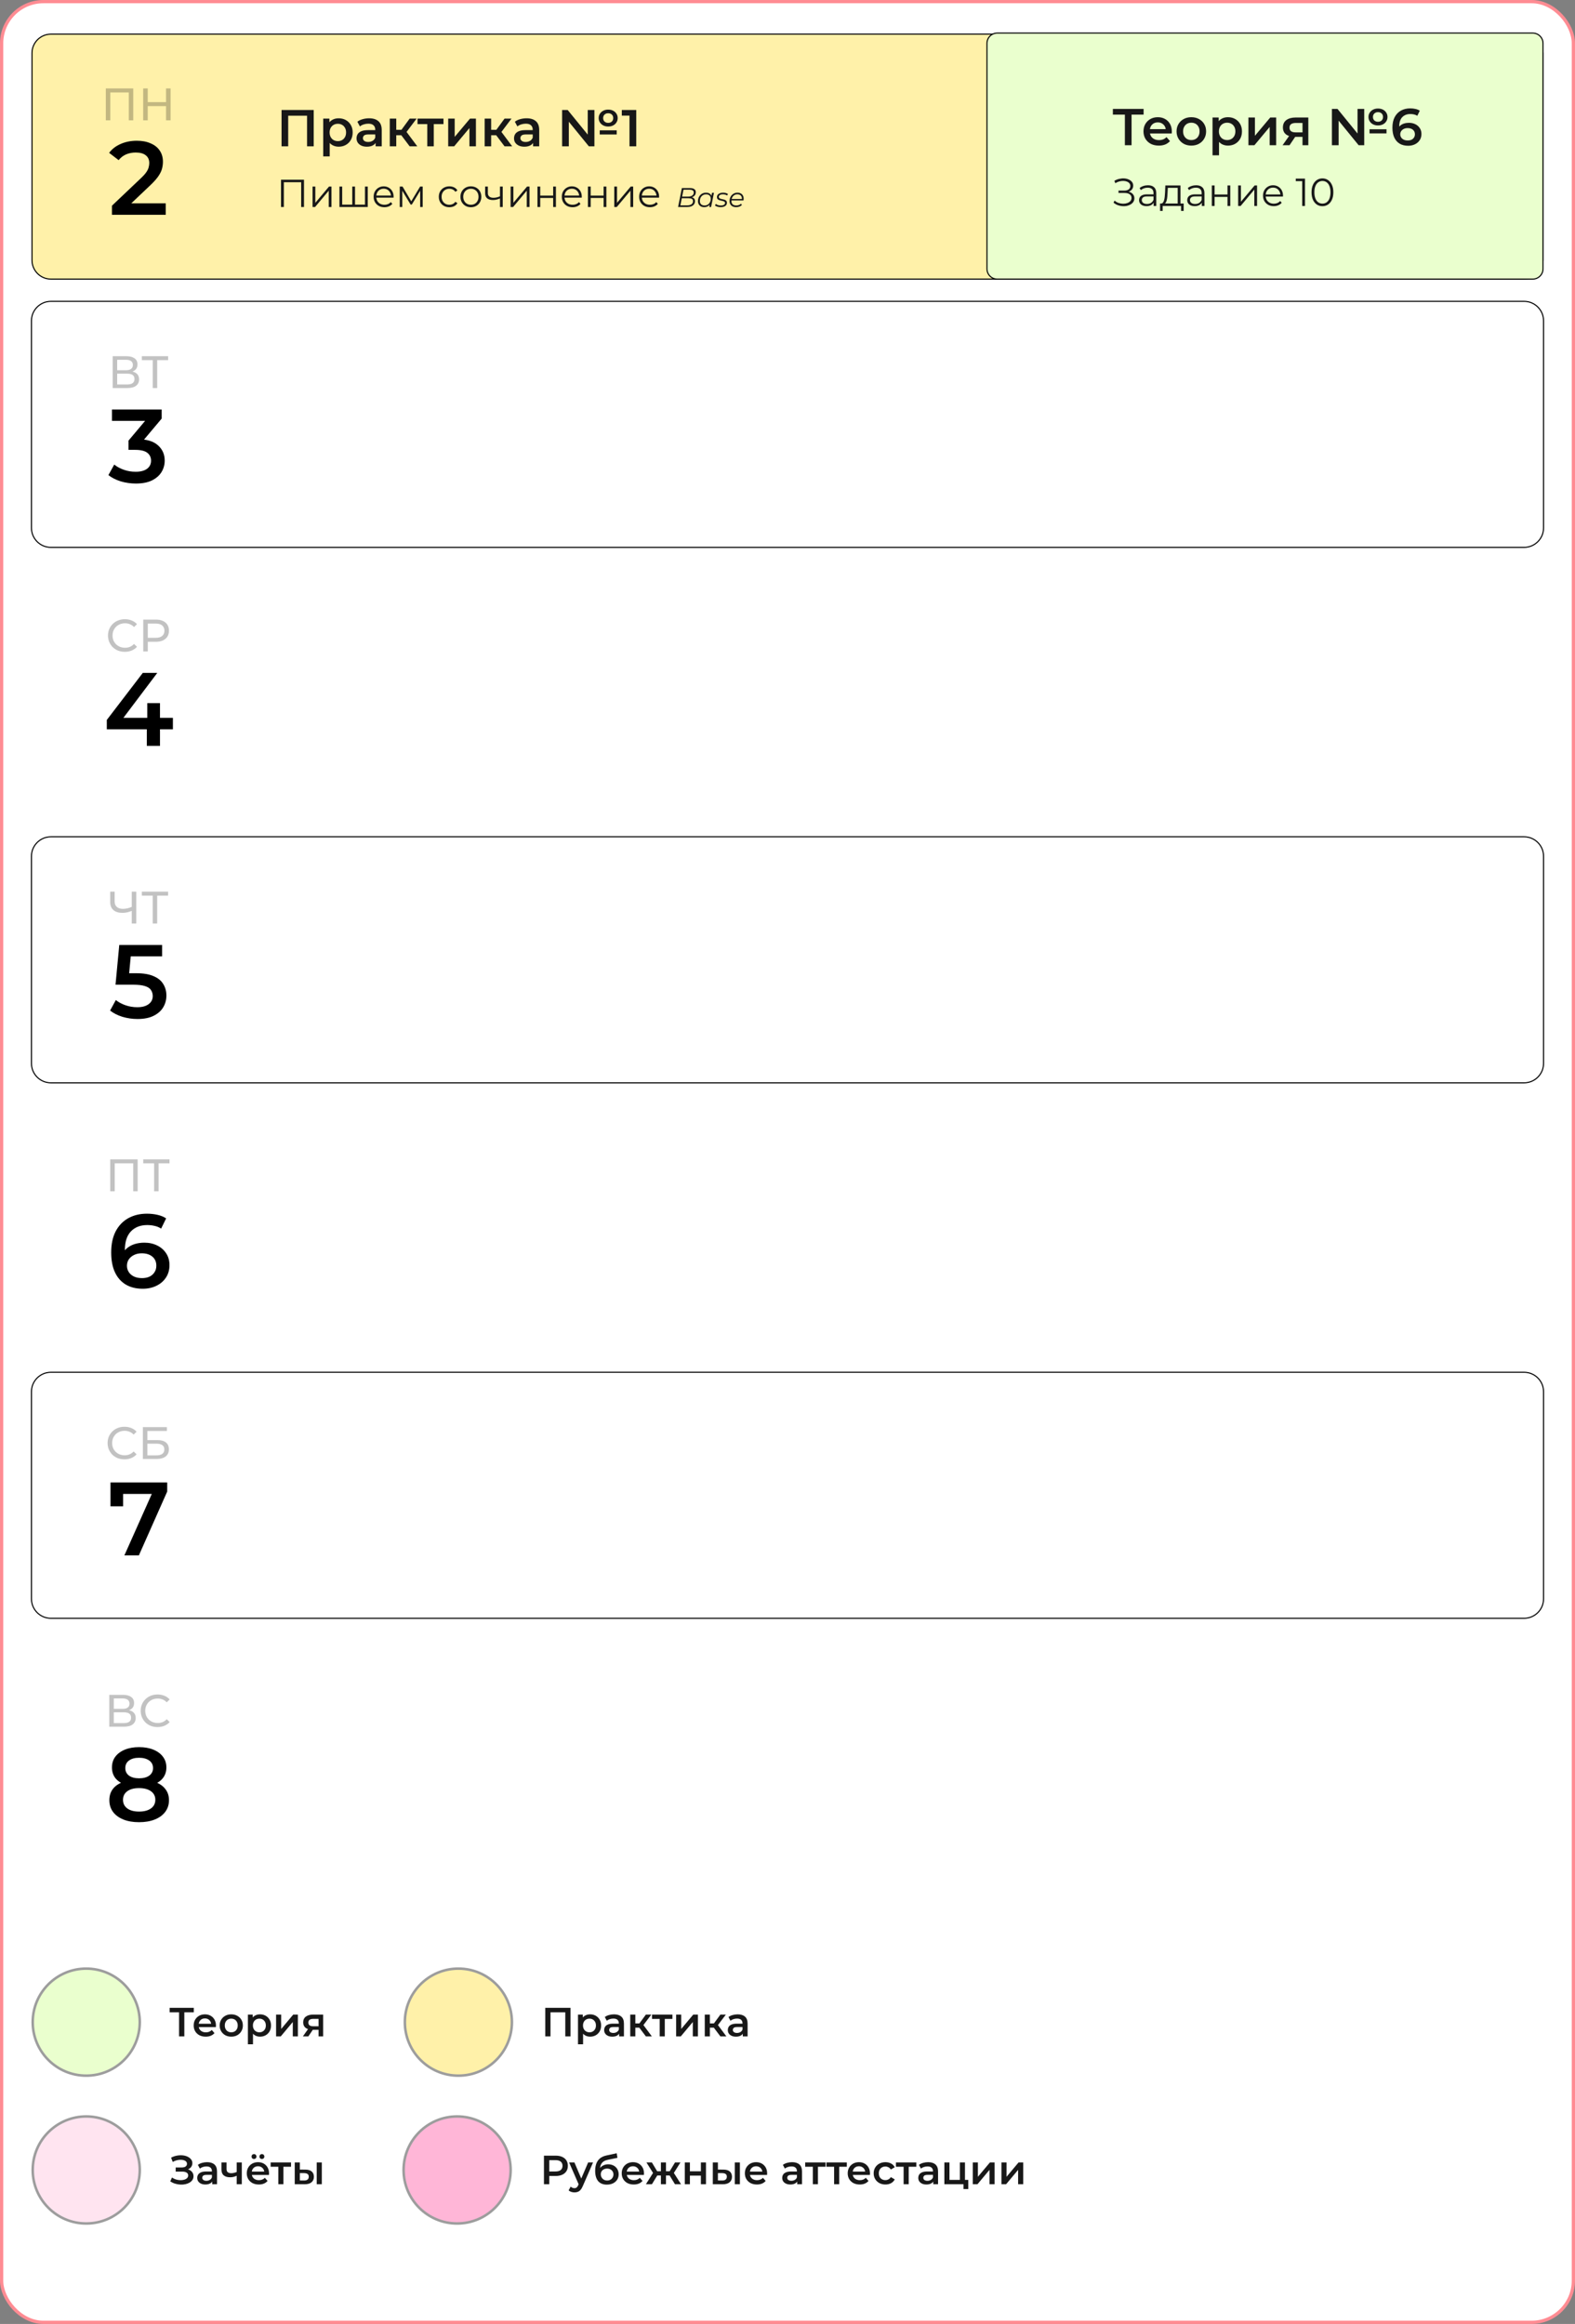 <?xml version="1.0" encoding="UTF-8"?> <svg xmlns="http://www.w3.org/2000/svg" width="1453" height="2144" viewBox="0 0 1453 2144" fill="none"><rect x="0" y="0" width="1453" height="2144" fill="#808080" stroke="none"/><rect x="1.5" y="1.5" width="1450" height="2141" rx="38.5" fill="white"></rect><rect x="1.5" y="1.5" width="1450" height="2141" rx="38.5" stroke="#FF8C93" stroke-width="3"></rect><path d="M1406 278C1415.94 278 1424 286.059 1424 296V487C1424 496.941 1415.94 505 1406 505H47C37.059 505 29 496.941 29 487V296C29 286.059 37.059 278 47 278H1406Z" fill="white"></path><path d="M1406 278C1415.94 278 1424 286.059 1424 296V487C1424 496.941 1415.94 505 1406 505H47C37.059 505 29 496.941 29 487V296C29 286.059 37.059 278 47 278H1406Z" stroke="black"></path><path d="M47 31.5H1406C1415.66 31.5 1423.5 39.335 1423.5 49V240C1423.5 249.665 1415.66 257.5 1406 257.5H47C37.335 257.5 29.5 249.665 29.5 240V49C29.5 39.335 37.335 31.5 47 31.5Z" fill="#FFF1A9" stroke="black"></path><path opacity="0.24" d="M103.95 358V328.611H116.587C119.778 328.611 122.283 329.255 124.103 330.542C125.922 331.83 126.832 333.705 126.832 336.168C126.832 338.575 125.964 340.423 124.228 341.71C122.493 342.97 120.212 343.599 117.385 343.599L118.141 342.34C121.416 342.34 123.921 342.998 125.656 344.313C127.419 345.601 128.301 347.49 128.301 349.981C128.301 352.5 127.377 354.473 125.53 355.901C123.711 357.3 120.996 358 117.385 358H103.95ZM108.106 354.683H117.301C119.54 354.683 121.22 354.277 122.339 353.466C123.487 352.626 124.061 351.352 124.061 349.645C124.061 347.938 123.487 346.692 122.339 345.908C121.22 345.125 119.54 344.733 117.301 344.733H108.106V354.683ZM108.106 341.542H116.293C118.337 341.542 119.89 341.136 120.954 340.325C122.045 339.513 122.591 338.323 122.591 336.756C122.591 335.16 122.045 333.957 120.954 333.145C119.89 332.334 118.337 331.928 116.293 331.928H108.106V341.542ZM140.909 358V331.172L141.959 332.264H130.875V328.611H155.1V332.264H144.016L145.024 331.172V358H140.909Z" fill="black"></path><path d="M125.304 446.098C120.559 446.098 115.911 445.425 111.358 444.079C106.87 442.668 103.087 440.745 100.009 438.308L105.395 428.594C107.832 430.582 110.781 432.185 114.244 433.403C117.706 434.621 121.329 435.23 125.112 435.23C129.6 435.23 133.094 434.333 135.595 432.537C138.096 430.678 139.346 428.177 139.346 425.035C139.346 421.958 138.192 419.521 135.884 417.726C133.575 415.931 129.856 415.033 124.727 415.033H118.572V406.473L137.807 383.583L139.442 388.295H103.279V377.812H149.156V386.18L129.921 409.07L123.38 405.223H127.131C135.403 405.223 141.59 407.082 145.694 410.801C149.862 414.456 151.945 419.169 151.945 424.939C151.945 428.722 150.984 432.217 149.06 435.423C147.136 438.629 144.187 441.225 140.212 443.213C136.3 445.137 131.331 446.098 125.304 446.098Z" fill="black"></path><path opacity="0.24" d="M100.826 1593V1563.61H113.463C116.654 1563.61 119.159 1564.25 120.979 1565.54C122.798 1566.83 123.708 1568.71 123.708 1571.17C123.708 1573.58 122.84 1575.42 121.104 1576.71C119.369 1577.97 117.088 1578.6 114.261 1578.6L115.017 1577.34C118.292 1577.34 120.797 1578 122.532 1579.31C124.295 1580.6 125.177 1582.49 125.177 1584.98C125.177 1587.5 124.253 1589.47 122.406 1590.9C120.587 1592.3 117.872 1593 114.261 1593H100.826ZM104.982 1589.68H114.177C116.416 1589.68 118.096 1589.28 119.215 1588.47C120.363 1587.63 120.937 1586.35 120.937 1584.65C120.937 1582.94 120.363 1581.69 119.215 1580.91C118.096 1580.12 116.416 1579.73 114.177 1579.73H104.982V1589.68ZM104.982 1576.54H113.169C115.213 1576.54 116.766 1576.14 117.83 1575.32C118.921 1574.51 119.467 1573.32 119.467 1571.76C119.467 1570.16 118.921 1568.96 117.83 1568.15C116.766 1567.33 115.213 1566.93 113.169 1566.93H104.982V1576.54ZM145.332 1593.34C143.093 1593.34 141.022 1592.97 139.119 1592.24C137.243 1591.49 135.606 1590.44 134.207 1589.1C132.835 1587.72 131.757 1586.13 130.974 1584.31C130.19 1582.49 129.798 1580.49 129.798 1578.31C129.798 1576.12 130.19 1574.12 130.974 1572.3C131.757 1570.48 132.849 1568.9 134.249 1567.56C135.648 1566.19 137.285 1565.14 139.161 1564.41C141.064 1563.65 143.135 1563.28 145.374 1563.28C147.642 1563.28 149.727 1563.67 151.63 1564.45C153.561 1565.21 155.199 1566.34 156.542 1567.85L153.813 1570.5C152.694 1569.32 151.434 1568.45 150.035 1567.89C148.635 1567.31 147.138 1567.01 145.542 1567.01C143.891 1567.01 142.352 1567.29 140.924 1567.85C139.525 1568.41 138.307 1569.19 137.271 1570.2C136.236 1571.21 135.424 1572.41 134.836 1573.81C134.277 1575.18 133.997 1576.68 133.997 1578.31C133.997 1579.93 134.277 1581.44 134.836 1582.84C135.424 1584.21 136.236 1585.4 137.271 1586.41C138.307 1587.42 139.525 1588.2 140.924 1588.76C142.352 1589.32 143.891 1589.6 145.542 1589.6C147.138 1589.6 148.635 1589.32 150.035 1588.76C151.434 1588.17 152.694 1587.28 153.813 1586.07L156.542 1588.72C155.199 1590.23 153.561 1591.38 151.63 1592.16C149.727 1592.94 147.628 1593.34 145.332 1593.34Z" fill="black"></path><path d="M128.29 1681.1C122.711 1681.1 117.87 1680.26 113.767 1678.6C109.663 1676.93 106.489 1674.59 104.245 1671.58C102.001 1668.5 100.879 1664.91 100.879 1660.8C100.879 1656.7 101.969 1653.24 104.149 1650.42C106.329 1647.6 109.471 1645.45 113.574 1643.97C117.678 1642.5 122.583 1641.76 128.29 1641.76C133.996 1641.76 138.901 1642.5 143.005 1643.97C147.173 1645.45 150.346 1647.63 152.527 1650.51C154.771 1653.34 155.893 1656.77 155.893 1660.8C155.893 1664.91 154.739 1668.5 152.43 1671.58C150.186 1674.59 146.98 1676.93 142.813 1678.6C138.709 1680.26 133.868 1681.1 128.29 1681.1ZM128.29 1671.29C132.906 1671.29 136.561 1670.33 139.254 1668.4C141.947 1666.48 143.293 1663.82 143.293 1660.42C143.293 1657.09 141.947 1654.46 139.254 1652.53C136.561 1650.61 132.906 1649.65 128.29 1649.65C123.673 1649.65 120.05 1650.61 117.422 1652.53C114.793 1654.46 113.478 1657.09 113.478 1660.42C113.478 1663.82 114.793 1666.48 117.422 1668.4C120.05 1670.33 123.673 1671.29 128.29 1671.29ZM128.29 1648.3C123.096 1648.3 118.64 1647.63 114.921 1646.28C111.202 1644.87 108.317 1642.85 106.265 1640.22C104.277 1637.53 103.283 1634.32 103.283 1630.61C103.283 1626.76 104.309 1623.46 106.361 1620.7C108.477 1617.88 111.426 1615.7 115.209 1614.16C118.992 1612.62 123.352 1611.85 128.29 1611.85C133.291 1611.85 137.683 1612.62 141.466 1614.16C145.249 1615.7 148.199 1617.88 150.314 1620.7C152.43 1623.46 153.488 1626.76 153.488 1630.61C153.488 1634.32 152.462 1637.53 150.411 1640.22C148.423 1642.85 145.538 1644.87 141.755 1646.28C137.972 1647.63 133.483 1648.3 128.29 1648.3ZM128.29 1640.61C132.265 1640.61 135.407 1639.77 137.715 1638.11C140.023 1636.38 141.178 1634.07 141.178 1631.18C141.178 1628.17 139.991 1625.83 137.619 1624.16C135.247 1622.49 132.137 1621.66 128.29 1621.66C124.443 1621.66 121.365 1622.49 119.057 1624.16C116.748 1625.83 115.594 1628.17 115.594 1631.18C115.594 1634.07 116.716 1636.38 118.96 1638.11C121.269 1639.77 124.378 1640.61 128.29 1640.61Z" fill="black"></path><path opacity="0.24" d="M115.164 601.336C112.925 601.336 110.854 600.972 108.95 600.244C107.075 599.489 105.438 598.439 104.038 597.095C102.667 595.724 101.589 594.129 100.805 592.309C100.022 590.49 99.63 588.489 99.63 586.305C99.63 584.122 100.022 582.121 100.805 580.302C101.589 578.482 102.681 576.901 104.08 575.557C105.48 574.186 107.117 573.136 108.992 572.409C110.896 571.653 112.967 571.275 115.206 571.275C117.473 571.275 119.559 571.667 121.462 572.451C123.393 573.206 125.03 574.34 126.374 575.851L123.645 578.496C122.525 577.321 121.266 576.453 119.866 575.893C118.467 575.306 116.969 575.012 115.374 575.012C113.723 575.012 112.183 575.292 110.756 575.851C109.356 576.411 108.139 577.195 107.103 578.202C106.068 579.21 105.256 580.414 104.668 581.813C104.108 583.185 103.828 584.682 103.828 586.305C103.828 587.929 104.108 589.44 104.668 590.84C105.256 592.211 106.068 593.401 107.103 594.408C108.139 595.416 109.356 596.2 110.756 596.76C112.183 597.319 113.723 597.599 115.374 597.599C116.969 597.599 118.467 597.319 119.866 596.76C121.266 596.172 122.525 595.276 123.645 594.073L126.374 596.718C125.03 598.229 123.393 599.377 121.462 600.16C119.559 600.944 117.459 601.336 115.164 601.336ZM132.158 601V571.611H143.62C146.195 571.611 148.392 572.017 150.212 572.828C152.031 573.64 153.43 574.816 154.41 576.355C155.39 577.895 155.879 579.728 155.879 581.855C155.879 583.982 155.39 585.816 154.41 587.355C153.43 588.867 152.031 590.042 150.212 590.882C148.392 591.693 146.195 592.099 143.62 592.099H134.467L136.357 590.126V601H132.158ZM136.357 590.546L134.467 588.447H143.494C146.181 588.447 148.21 587.873 149.582 586.725C150.981 585.578 151.681 583.954 151.681 581.855C151.681 579.756 150.981 578.133 149.582 576.985C148.21 575.837 146.181 575.264 143.494 575.264H134.467L136.357 573.164V590.546Z" fill="black"></path><path d="M98.534 672.844V664.188L131.715 620.812H145.084L112.383 664.188L106.132 662.265H159.511V672.844H98.534ZM135.466 688.137V672.844L135.851 662.265V648.704H147.585V688.137H135.466Z" fill="black"></path><path opacity="0.24" d="M97.615 111V81.611H122.932V111H118.818V84.172L119.825 85.264H100.722L101.772 84.172V111H97.615ZM153.173 81.611H157.371V111H153.173V81.611ZM136.295 111H132.097V81.611H136.295V111ZM153.551 97.901H135.875V94.248H153.551V97.901Z" fill="black"></path><path d="M103.279 198.137V189.769L130.017 164.378C132.261 162.262 133.928 160.403 135.018 158.8C136.108 157.197 136.813 155.722 137.134 154.376C137.519 152.965 137.711 151.651 137.711 150.432C137.711 147.355 136.653 144.982 134.537 143.315C132.421 141.584 129.311 140.718 125.208 140.718C121.938 140.718 118.956 141.295 116.263 142.45C113.634 143.604 111.358 145.367 109.435 147.739L100.682 141.007C103.311 137.48 106.838 134.755 111.262 132.832C115.75 130.844 120.752 129.85 126.266 129.85C131.139 129.85 135.371 130.652 138.961 132.255C142.616 133.794 145.405 136.006 147.329 138.891C149.316 141.776 150.31 145.207 150.31 149.182C150.31 151.362 150.022 153.542 149.445 155.722C148.868 157.838 147.778 160.082 146.175 162.455C144.572 164.827 142.231 167.488 139.154 170.437L116.167 192.27L113.57 187.557H152.907V198.137H103.279Z" fill="black"></path><path d="M1406 772C1415.94 772 1424 780.059 1424 790V981C1424 990.941 1415.94 999 1406 999H47C37.059 999 29 990.941 29 981V790C29 780.059 37.059 772 47 772H1406Z" fill="white"></path><path d="M1406 772C1415.94 772 1424 780.059 1424 790V981C1424 990.941 1415.94 999 1406 999H47C37.059 999 29 990.941 29 981V790C29 780.059 37.059 772 47 772H1406Z" stroke="black"></path><path opacity="0.24" d="M122.276 840.076C120.624 840.776 119.015 841.308 117.448 841.672C115.908 842.008 114.411 842.176 112.955 842.176C109.373 842.176 106.588 841.308 104.6 839.573C102.641 837.837 101.661 835.36 101.661 832.141V822.611H105.776V831.68C105.776 833.863 106.448 835.542 107.791 836.718C109.135 837.893 111.01 838.481 113.417 838.481C114.844 838.481 116.3 838.299 117.783 837.935C119.295 837.571 120.764 837.04 122.192 836.34L122.276 840.076ZM121.562 852V822.611H125.718V852H121.562ZM140.889 852V825.172L141.938 826.264H130.854V822.611H155.079V826.264H143.995L145.003 825.172V852H140.889Z" fill="black"></path><path d="M126.864 940.098C122.119 940.098 117.471 939.425 112.918 938.079C108.43 936.668 104.647 934.745 101.569 932.308L106.859 922.594C109.296 924.582 112.245 926.185 115.708 927.403C119.234 928.621 122.889 929.23 126.672 929.23C131.096 929.23 134.558 928.301 137.059 926.441C139.624 924.582 140.906 922.081 140.906 918.939C140.906 916.823 140.361 914.964 139.271 913.361C138.245 911.758 136.386 910.54 133.693 909.706C131.064 908.873 127.441 908.456 122.825 908.456H106.571L110.033 871.812H149.562V882.295H114.65L121.19 876.332L118.593 903.743L112.053 897.876H125.614C132.282 897.876 137.636 898.774 141.676 900.569C145.779 902.301 148.761 904.737 150.62 907.879C152.544 910.957 153.506 914.483 153.506 918.458C153.506 922.37 152.544 925.96 150.62 929.23C148.697 932.5 145.747 935.129 141.772 937.117C137.861 939.105 132.891 940.098 126.864 940.098Z" fill="black"></path><path opacity="0.24" d="M101.687 1099V1069.61H127.004V1099H122.889V1072.17L123.897 1073.26H104.794L105.843 1072.17V1099H101.687ZM142.172 1099V1072.17L143.222 1073.26H132.138V1069.61H156.363V1073.26H145.279L146.287 1072.17V1099H142.172Z" fill="black"></path><path d="M131.724 1188.96C125.633 1188.96 120.407 1187.68 116.047 1185.11C111.687 1182.49 108.353 1178.7 106.045 1173.77C103.736 1168.83 102.582 1162.74 102.582 1155.49C102.582 1147.8 103.961 1141.29 106.718 1135.97C109.539 1130.65 113.418 1126.61 118.355 1123.85C123.357 1121.09 129.095 1119.71 135.571 1119.71C138.97 1119.71 142.208 1120.07 145.285 1120.77C148.427 1121.48 151.088 1122.57 153.268 1124.04L148.652 1133.47C146.792 1132.25 144.772 1131.42 142.592 1130.97C140.476 1130.45 138.232 1130.2 135.86 1130.2C129.512 1130.2 124.479 1132.15 120.76 1136.06C117.041 1139.98 115.182 1145.75 115.182 1153.38C115.182 1154.59 115.214 1156.04 115.278 1157.7C115.342 1159.31 115.566 1160.94 115.951 1162.61L112.104 1158.38C113.258 1155.75 114.829 1153.57 116.817 1151.84C118.868 1150.04 121.273 1148.7 124.03 1147.8C126.851 1146.9 129.897 1146.45 133.167 1146.45C137.591 1146.45 141.534 1147.32 144.997 1149.05C148.459 1150.71 151.216 1153.12 153.268 1156.26C155.32 1159.34 156.346 1162.96 156.346 1167.13C156.346 1171.55 155.256 1175.4 153.076 1178.67C150.896 1181.94 147.946 1184.47 144.227 1186.27C140.508 1188.06 136.341 1188.96 131.724 1188.96ZM131.051 1179.15C133.616 1179.15 135.892 1178.7 137.88 1177.81C139.867 1176.84 141.406 1175.5 142.496 1173.77C143.65 1172.03 144.227 1170.01 144.227 1167.71C144.227 1164.18 143.009 1161.39 140.573 1159.34C138.136 1157.29 134.866 1156.26 130.762 1156.26C128.069 1156.26 125.697 1156.77 123.645 1157.8C121.658 1158.76 120.055 1160.11 118.836 1161.84C117.682 1163.57 117.105 1165.56 117.105 1167.8C117.105 1169.85 117.65 1171.75 118.74 1173.48C119.83 1175.21 121.401 1176.59 123.453 1177.61C125.569 1178.64 128.102 1179.15 131.051 1179.15Z" fill="black"></path><path d="M1406 1266C1415.94 1266 1424 1274.06 1424 1284V1475C1424 1484.94 1415.94 1493 1406 1493H47C37.059 1493 29 1484.94 29 1475V1284C29 1274.06 37.059 1266 47 1266H1406Z" fill="white"></path><path d="M1406 1266C1415.94 1266 1424 1274.06 1424 1284V1475C1424 1484.94 1415.94 1493 1406 1493H47C37.059 1493 29 1484.94 29 1475V1284C29 1274.06 37.059 1266 47 1266H1406Z" stroke="black"></path><path opacity="0.24" d="M114.795 1346.34C112.556 1346.34 110.485 1345.97 108.581 1345.24C106.706 1344.49 105.069 1343.44 103.669 1342.1C102.298 1340.72 101.22 1339.13 100.436 1337.31C99.653 1335.49 99.261 1333.49 99.261 1331.31C99.261 1329.12 99.653 1327.12 100.436 1325.3C101.22 1323.48 102.312 1321.9 103.711 1320.56C105.111 1319.19 106.748 1318.14 108.623 1317.41C110.527 1316.65 112.598 1316.28 114.837 1316.28C117.104 1316.28 119.189 1316.67 121.093 1317.45C123.024 1318.21 124.661 1319.34 126.005 1320.85L123.276 1323.5C122.156 1322.32 120.897 1321.45 119.497 1320.89C118.098 1320.31 116.6 1320.01 115.005 1320.01C113.354 1320.01 111.814 1320.29 110.387 1320.85C108.987 1321.41 107.77 1322.19 106.734 1323.2C105.699 1324.21 104.887 1325.41 104.299 1326.81C103.739 1328.18 103.459 1329.68 103.459 1331.31C103.459 1332.93 103.739 1334.44 104.299 1335.84C104.887 1337.21 105.699 1338.4 106.734 1339.41C107.77 1340.42 108.987 1341.2 110.387 1341.76C111.814 1342.32 113.354 1342.6 115.005 1342.6C116.6 1342.6 118.098 1342.32 119.497 1341.76C120.897 1341.17 122.156 1340.28 123.276 1339.07L126.005 1341.72C124.661 1343.23 123.024 1344.38 121.093 1345.16C119.189 1345.94 117.09 1346.34 114.795 1346.34ZM131.789 1346V1316.61H153.957V1320.18H135.946V1328.58H145.098C148.597 1328.58 151.256 1329.3 153.075 1330.76C154.895 1332.22 155.804 1334.33 155.804 1337.1C155.804 1339.95 154.811 1342.15 152.823 1343.69C150.864 1345.23 148.051 1346 144.385 1346H131.789ZM135.946 1342.68H144.217C146.652 1342.68 148.485 1342.22 149.717 1341.3C150.976 1340.37 151.606 1339 151.606 1337.18C151.606 1333.66 149.143 1331.89 144.217 1331.89H135.946V1342.68Z" fill="black"></path><path d="M114.727 1435L142.523 1372.68L145.793 1378.25H107.61L113.573 1372.2V1389.7H101.936V1367.68H154.257V1376.04L128.096 1435H114.727Z" fill="black"></path><path d="M165.198 1878.69V1855.29L166.365 1856.49H156.507V1852.35H178.781V1856.49H168.923L170.052 1855.29V1878.69H165.198ZM189.783 1878.95C187.551 1878.95 185.594 1878.52 183.914 1877.64C182.258 1876.73 180.967 1875.51 180.039 1873.95C179.136 1872.4 178.684 1870.63 178.684 1868.65C178.684 1866.64 179.123 1864.87 180.001 1863.34C180.904 1861.79 182.133 1860.57 183.688 1859.69C185.268 1858.81 187.062 1858.37 189.068 1858.37C191.025 1858.37 192.768 1858.8 194.298 1859.65C195.828 1860.51 197.032 1861.71 197.91 1863.27C198.788 1864.82 199.227 1866.65 199.227 1868.76C199.227 1868.96 199.214 1869.18 199.189 1869.44C199.189 1869.69 199.177 1869.92 199.152 1870.15H182.409V1867.03H196.669L194.825 1868.01C194.85 1866.85 194.612 1865.84 194.11 1864.96C193.608 1864.08 192.919 1863.39 192.041 1862.89C191.188 1862.39 190.197 1862.14 189.068 1862.14C187.915 1862.14 186.899 1862.39 186.021 1862.89C185.168 1863.39 184.491 1864.09 183.989 1865C183.513 1865.87 183.274 1866.91 183.274 1868.12V1868.87C183.274 1870.08 183.55 1871.14 184.102 1872.07C184.654 1873 185.431 1873.71 186.435 1874.21C187.438 1874.72 188.592 1874.97 189.896 1874.97C191.025 1874.97 192.041 1874.79 192.944 1874.44C193.847 1874.09 194.649 1873.54 195.352 1872.78L197.873 1875.68C196.97 1876.73 195.828 1877.55 194.449 1878.13C193.094 1878.68 191.539 1878.95 189.783 1878.95ZM213.326 1878.95C211.269 1878.95 209.438 1878.52 207.832 1877.64C206.227 1876.73 204.96 1875.51 204.032 1873.95C203.104 1872.4 202.64 1870.63 202.64 1868.65C202.64 1866.64 203.104 1864.87 204.032 1863.34C204.96 1861.79 206.227 1860.57 207.832 1859.69C209.438 1858.81 211.269 1858.37 213.326 1858.37C215.407 1858.37 217.251 1858.81 218.856 1859.69C220.487 1860.57 221.753 1861.77 222.656 1863.3C223.584 1864.83 224.049 1866.61 224.049 1868.65C224.049 1870.63 223.584 1872.4 222.656 1873.95C221.753 1875.51 220.487 1876.73 218.856 1877.64C217.251 1878.52 215.407 1878.95 213.326 1878.95ZM213.326 1874.93C214.479 1874.93 215.508 1874.68 216.411 1874.18C217.314 1873.67 218.016 1872.95 218.518 1871.99C219.044 1871.04 219.308 1869.92 219.308 1868.65C219.308 1867.34 219.044 1866.23 218.518 1865.3C218.016 1864.34 217.314 1863.62 216.411 1863.11C215.508 1862.61 214.492 1862.36 213.363 1862.36C212.209 1862.36 211.181 1862.61 210.278 1863.11C209.4 1863.62 208.698 1864.34 208.171 1865.3C207.644 1866.23 207.381 1867.34 207.381 1868.65C207.381 1869.92 207.644 1871.04 208.171 1871.99C208.698 1872.95 209.4 1873.67 210.278 1874.18C211.181 1874.68 212.197 1874.93 213.326 1874.93ZM239.831 1878.95C238.201 1878.95 236.709 1878.58 235.354 1877.83C234.025 1877.07 232.959 1875.94 232.156 1874.44C231.378 1872.91 230.99 1870.98 230.99 1868.65C230.99 1866.29 231.366 1864.36 232.118 1862.85C232.896 1861.35 233.949 1860.23 235.279 1859.5C236.608 1858.75 238.126 1858.37 239.831 1858.37C241.813 1858.37 243.556 1858.8 245.061 1859.65C246.591 1860.51 247.795 1861.7 248.673 1863.23C249.576 1864.76 250.028 1866.56 250.028 1868.65C250.028 1870.73 249.576 1872.55 248.673 1874.1C247.795 1875.63 246.591 1876.82 245.061 1877.68C243.556 1878.53 241.813 1878.95 239.831 1878.95ZM228.695 1885.99V1858.6H233.172V1863.34L233.021 1868.68L233.398 1874.03V1885.99H228.695ZM239.305 1874.93C240.433 1874.93 241.437 1874.68 242.315 1874.18C243.218 1873.67 243.932 1872.95 244.459 1871.99C244.986 1871.04 245.249 1869.92 245.249 1868.65C245.249 1867.34 244.986 1866.23 244.459 1865.3C243.932 1864.34 243.218 1863.62 242.315 1863.11C241.437 1862.61 240.433 1862.36 239.305 1862.36C238.176 1862.36 237.16 1862.61 236.257 1863.11C235.354 1863.62 234.639 1864.34 234.112 1865.3C233.586 1866.23 233.322 1867.34 233.322 1868.65C233.322 1869.92 233.586 1871.04 234.112 1871.99C234.639 1872.95 235.354 1873.67 236.257 1874.18C237.16 1874.68 238.176 1874.93 239.305 1874.93ZM254.708 1878.69V1858.6H259.411V1871.84L270.51 1858.6H274.8V1878.69H270.097V1865.45L259.035 1878.69H254.708ZM293.881 1878.69V1871.84L294.558 1872.63H288.538C285.779 1872.63 283.609 1872.06 282.029 1870.9C280.474 1869.72 279.696 1868.03 279.696 1865.82C279.696 1863.47 280.524 1861.67 282.18 1860.44C283.86 1859.21 286.093 1858.6 288.877 1858.6H298.095V1878.69H293.881ZM279.433 1878.69L284.851 1871.02H289.667L284.475 1878.69H279.433ZM293.881 1870.34V1861.31L294.558 1862.55H289.027C287.572 1862.55 286.444 1862.83 285.641 1863.38C284.863 1863.91 284.475 1864.77 284.475 1865.97C284.475 1868.23 285.942 1869.36 288.877 1869.36H294.558L293.881 1870.34Z" fill="#181818"></path><circle cx="79.558" cy="1865.56" r="49.382" fill="#EAFFCE" stroke="#9D9D9D" stroke-width="2.352"></circle><path d="M503.029 1878.69V1852.35H526.319V1878.69H521.503V1855.29L522.632 1856.49H506.717L507.845 1855.29V1878.69H503.029ZM544.355 1878.95C542.725 1878.95 541.233 1878.58 539.878 1877.83C538.549 1877.07 537.483 1875.94 536.68 1874.44C535.903 1872.91 535.514 1870.98 535.514 1868.65C535.514 1866.29 535.89 1864.36 536.642 1862.85C537.42 1861.35 538.474 1860.23 539.803 1859.5C541.132 1858.75 542.65 1858.37 544.355 1858.37C546.337 1858.37 548.08 1858.8 549.585 1859.65C551.115 1860.51 552.319 1861.7 553.197 1863.23C554.1 1864.76 554.552 1866.56 554.552 1868.65C554.552 1870.73 554.1 1872.55 553.197 1874.1C552.319 1875.63 551.115 1876.82 549.585 1877.68C548.08 1878.53 546.337 1878.95 544.355 1878.95ZM533.219 1885.99V1858.6H537.696V1863.34L537.545 1868.68L537.922 1874.03V1885.99H533.219ZM543.829 1874.93C544.957 1874.93 545.961 1874.68 546.839 1874.18C547.742 1873.67 548.456 1872.95 548.983 1871.99C549.51 1871.04 549.773 1869.92 549.773 1868.65C549.773 1867.34 549.51 1866.23 548.983 1865.3C548.456 1864.34 547.742 1863.62 546.839 1863.11C545.961 1862.61 544.957 1862.36 543.829 1862.36C542.7 1862.36 541.684 1862.61 540.781 1863.11C539.878 1863.62 539.163 1864.34 538.637 1865.3C538.11 1866.23 537.846 1867.34 537.846 1868.65C537.846 1869.92 538.11 1871.04 538.637 1871.99C539.163 1872.95 539.878 1873.67 540.781 1874.18C541.684 1874.68 542.7 1874.93 543.829 1874.93ZM571.165 1878.69V1874.63L570.902 1873.76V1866.65C570.902 1865.27 570.488 1864.21 569.66 1863.45C568.833 1862.68 567.579 1862.29 565.898 1862.29C564.769 1862.29 563.653 1862.46 562.549 1862.81C561.471 1863.17 560.555 1863.65 559.803 1864.28L557.959 1860.86C559.038 1860.03 560.317 1859.42 561.797 1859.01C563.302 1858.59 564.857 1858.37 566.462 1858.37C569.372 1858.37 571.617 1859.08 573.197 1860.48C574.802 1861.86 575.605 1864.01 575.605 1866.91V1878.69H571.165ZM564.845 1878.95C563.34 1878.95 562.023 1878.7 560.894 1878.2C559.765 1877.68 558.887 1876.96 558.26 1876.06C557.658 1875.13 557.357 1874.09 557.357 1872.93C557.357 1871.81 557.621 1870.79 558.147 1869.89C558.699 1868.98 559.59 1868.27 560.819 1867.74C562.048 1867.22 563.678 1866.95 565.71 1866.95H571.542V1870.08H566.049C564.443 1870.08 563.365 1870.34 562.813 1870.87C562.261 1871.37 561.985 1871.99 561.985 1872.75C561.985 1873.6 562.324 1874.28 563.001 1874.78C563.678 1875.28 564.619 1875.53 565.823 1875.53C566.977 1875.53 568.005 1875.27 568.908 1874.74C569.836 1874.21 570.501 1873.44 570.902 1872.41L571.692 1875.23C571.241 1876.41 570.425 1877.32 569.247 1877.98C568.093 1878.63 566.625 1878.95 564.845 1878.95ZM595.835 1878.69L588.573 1869.06L592.411 1866.69L601.366 1878.69H595.835ZM581.425 1878.69V1858.6H586.128V1878.69H581.425ZM584.736 1870.64V1866.73H591.546V1870.64H584.736ZM592.863 1869.21L588.461 1868.68L595.835 1858.6H600.877L592.863 1869.21ZM608.602 1878.69V1861.46L609.693 1862.59H601.529V1858.6H620.341V1862.59H612.214L613.305 1861.46V1878.69H608.602ZM623.752 1878.69V1858.6H628.455V1871.84L639.554 1858.6H643.844V1878.69H639.141V1865.45L628.079 1878.69H623.752ZM664.58 1878.69L657.319 1869.06L661.156 1866.69L670.111 1878.69H664.58ZM650.17 1878.69V1858.6H654.873V1878.69H650.17ZM653.481 1870.64V1866.73H660.291V1870.64H653.481ZM661.608 1869.21L657.206 1868.68L664.58 1858.6H669.622L661.608 1869.21ZM685.251 1878.69V1874.63L684.988 1873.76V1866.65C684.988 1865.27 684.574 1864.21 683.746 1863.45C682.918 1862.68 681.664 1862.29 679.984 1862.29C678.855 1862.29 677.739 1862.46 676.635 1862.81C675.556 1863.17 674.641 1863.65 673.888 1864.28L672.045 1860.86C673.123 1860.03 674.403 1859.42 675.883 1859.01C677.388 1858.59 678.943 1858.37 680.548 1858.37C683.458 1858.37 685.702 1859.08 687.283 1860.48C688.888 1861.86 689.691 1864.01 689.691 1866.91V1878.69H685.251ZM678.93 1878.95C677.425 1878.95 676.108 1878.7 674.98 1878.2C673.851 1877.68 672.973 1876.96 672.346 1876.06C671.744 1875.13 671.443 1874.09 671.443 1872.93C671.443 1871.81 671.706 1870.79 672.233 1869.89C672.785 1868.98 673.675 1868.27 674.904 1867.74C676.133 1867.22 677.764 1866.95 679.795 1866.95H685.627V1870.08H680.134C678.529 1870.08 677.45 1870.34 676.898 1870.87C676.347 1871.37 676.071 1871.99 676.071 1872.75C676.071 1873.6 676.409 1874.28 677.087 1874.78C677.764 1875.28 678.704 1875.53 679.908 1875.53C681.062 1875.53 682.091 1875.27 682.994 1874.74C683.922 1874.21 684.586 1873.44 684.988 1872.41L685.778 1875.23C685.326 1876.41 684.511 1877.32 683.332 1877.98C682.178 1878.63 680.711 1878.95 678.93 1878.95Z" fill="#181818"></path><circle cx="422.878" cy="1865.56" r="49.382" fill="#FFF1A9" stroke="#9D9D9D" stroke-width="2.352"></circle><path d="M157.072 2012.49L158.652 2008.91C159.781 2009.69 161.01 2010.29 162.339 2010.72C163.693 2011.12 165.035 2011.33 166.365 2011.36C167.694 2011.38 168.898 2011.23 169.977 2010.91C171.08 2010.58 171.958 2010.09 172.61 2009.44C173.263 2008.79 173.589 2007.97 173.589 2006.99C173.589 2005.81 173.1 2004.94 172.121 2004.36C171.168 2003.76 169.864 2003.46 168.208 2003.46H162.076V1999.62H167.832C169.312 1999.62 170.453 1999.32 171.256 1998.72C172.084 1998.11 172.498 1997.3 172.498 1996.27C172.498 1995.42 172.222 1994.71 171.67 1994.16C171.143 1993.61 170.416 1993.2 169.488 1992.92C168.585 1992.65 167.556 1992.52 166.402 1992.55C165.274 1992.55 164.095 1992.72 162.866 1993.07C161.637 1993.4 160.47 1993.89 159.367 1994.54L157.824 1990.59C159.48 1989.71 161.21 1989.1 163.016 1988.74C164.847 1988.39 166.616 1988.29 168.321 1988.44C170.027 1988.59 171.557 1988.98 172.911 1989.61C174.291 1990.24 175.395 1991.07 176.222 1992.09C177.05 1993.1 177.464 1994.29 177.464 1995.67C177.464 1996.92 177.125 1998.04 176.448 1999.02C175.796 1999.97 174.893 2000.71 173.739 2001.24C172.585 2001.76 171.243 2002.03 169.713 2002.03L169.901 2000.82C171.632 2000.82 173.137 2001.12 174.416 2001.73C175.721 2002.3 176.724 2003.1 177.426 2004.13C178.154 2005.16 178.517 2006.35 178.517 2007.71C178.517 2008.99 178.191 2010.13 177.539 2011.13C176.887 2012.11 175.997 2012.94 174.868 2013.61C173.739 2014.27 172.447 2014.76 170.993 2015.08C169.538 2015.38 168.008 2015.5 166.402 2015.42C164.797 2015.35 163.192 2015.07 161.586 2014.59C160.006 2014.12 158.501 2013.41 157.072 2012.49ZM195.765 2015.08V2011.02L195.502 2010.15V2003.04C195.502 2001.66 195.088 2000.6 194.26 1999.84C193.432 1999.07 192.178 1998.68 190.498 1998.68C189.369 1998.68 188.253 1998.85 187.149 1999.2C186.07 1999.56 185.155 2000.04 184.402 2000.67L182.559 1997.25C183.637 1996.42 184.917 1995.81 186.397 1995.4C187.902 1994.98 189.457 1994.76 191.062 1994.76C193.972 1994.76 196.216 1995.47 197.797 1996.87C199.402 1998.25 200.205 2000.4 200.205 2003.31V2015.08H195.765ZM189.444 2015.35C187.939 2015.35 186.622 2015.09 185.494 2014.59C184.365 2014.07 183.487 2013.35 182.86 2012.45C182.258 2011.52 181.957 2010.48 181.957 2009.33C181.957 2008.2 182.22 2007.18 182.747 2006.28C183.299 2005.37 184.189 2004.66 185.418 2004.13C186.647 2003.61 188.278 2003.34 190.309 2003.34H196.141V2006.47H190.648C189.043 2006.47 187.964 2006.73 187.412 2007.26C186.861 2007.76 186.585 2008.38 186.585 2009.14C186.585 2009.99 186.923 2010.67 187.601 2011.17C188.278 2011.67 189.218 2011.92 190.422 2011.92C191.576 2011.92 192.605 2011.66 193.508 2011.13C194.436 2010.6 195.1 2009.83 195.502 2008.8L196.292 2011.62C195.84 2012.8 195.025 2013.72 193.846 2014.37C192.692 2015.02 191.225 2015.35 189.444 2015.35ZM218.704 2007.14C217.751 2007.59 216.735 2007.97 215.656 2008.27C214.603 2008.55 213.487 2008.69 212.308 2008.69C209.774 2008.69 207.805 2008.1 206.401 2006.92C204.996 2005.74 204.294 2003.91 204.294 2001.42V1994.99H208.997V2001.12C208.997 2002.45 209.373 2003.42 210.125 2004.02C210.903 2004.62 211.969 2004.92 213.324 2004.92C214.226 2004.92 215.129 2004.81 216.032 2004.58C216.935 2004.36 217.826 2004.05 218.704 2003.64V2007.14ZM218.365 2015.08V1994.99H223.068V2015.08H218.365ZM238.761 2015.35C236.529 2015.35 234.572 2014.91 232.892 2014.03C231.236 2013.13 229.944 2011.9 229.016 2010.34C228.113 2008.79 227.662 2007.02 227.662 2005.04C227.662 2003.03 228.101 2001.26 228.979 1999.73C229.882 1998.18 231.111 1996.96 232.666 1996.08C234.246 1995.2 236.04 1994.76 238.046 1994.76C240.003 1994.76 241.746 1995.19 243.276 1996.04C244.806 1996.9 246.01 1998.1 246.888 1999.66C247.766 2001.21 248.205 2003.04 248.205 2005.15C248.205 2005.35 248.192 2005.58 248.167 2005.83C248.167 2006.08 248.155 2006.32 248.13 2006.54H231.387V2003.42H245.646L243.803 2004.4C243.828 2003.24 243.59 2002.23 243.088 2001.35C242.586 2000.47 241.896 1999.78 241.019 1999.28C240.166 1998.78 239.175 1998.53 238.046 1998.53C236.892 1998.53 235.877 1998.78 234.999 1999.28C234.146 1999.78 233.469 2000.48 232.967 2001.39C232.49 2002.26 232.252 2003.31 232.252 2004.51V2005.26C232.252 2006.47 232.528 2007.53 233.08 2008.46C233.632 2009.39 234.409 2010.1 235.413 2010.6C236.416 2011.11 237.57 2011.36 238.874 2011.36C240.003 2011.36 241.019 2011.18 241.922 2010.83C242.825 2010.48 243.627 2009.93 244.33 2009.18L246.85 2012.07C245.947 2013.13 244.806 2013.94 243.427 2014.52C242.072 2015.07 240.517 2015.35 238.761 2015.35ZM241.621 1991.83C240.993 1991.83 240.454 1991.63 240.003 1991.23C239.576 1990.8 239.363 1990.25 239.363 1989.57C239.363 1988.9 239.576 1988.34 240.003 1987.92C240.454 1987.49 240.993 1987.28 241.621 1987.28C242.248 1987.28 242.774 1987.49 243.201 1987.92C243.652 1988.34 243.878 1988.9 243.878 1989.57C243.878 1990.25 243.652 1990.8 243.201 1991.23C242.774 1991.63 242.248 1991.83 241.621 1991.83ZM234.321 1991.83C233.694 1991.83 233.155 1991.63 232.704 1991.23C232.277 1990.8 232.064 1990.25 232.064 1989.57C232.064 1988.9 232.277 1988.34 232.704 1987.92C233.155 1987.49 233.694 1987.28 234.321 1987.28C234.949 1987.28 235.475 1987.49 235.902 1987.92C236.353 1988.34 236.579 1988.9 236.579 1989.57C236.579 1990.25 236.353 1990.8 235.902 1991.23C235.475 1991.63 234.949 1991.83 234.321 1991.83ZM256.753 2015.08V1997.85L257.845 1998.98H249.68V1994.99H268.492V1998.98H260.365L261.457 1997.85V2015.08H256.753ZM292.183 2015.08V1994.99H296.886V2015.08H292.183ZM281.686 2001.61C284.27 2001.61 286.226 2002.19 287.555 2003.34C288.91 2004.5 289.587 2006.13 289.587 2008.23C289.587 2010.42 288.835 2012.12 287.33 2013.35C285.85 2014.56 283.743 2015.14 281.009 2015.12L271.904 2015.08V1994.99H276.607V2001.57L281.686 2001.61ZM280.595 2011.66C281.975 2011.68 283.028 2011.39 283.755 2010.79C284.483 2010.19 284.847 2009.31 284.847 2008.16C284.847 2007.01 284.483 2006.18 283.755 2005.68C283.053 2005.15 282 2004.87 280.595 2004.85L276.607 2004.81V2011.62L280.595 2011.66Z" fill="#181818"></path><circle cx="79.558" cy="2001.95" r="49.382" fill="#FFE4F0" stroke="#9D9D9D" stroke-width="2.352"></circle><path d="M501.82 2015.08V1988.74H512.656C514.989 1988.74 516.983 1989.12 518.638 1989.87C520.319 1990.63 521.61 1991.7 522.513 1993.11C523.416 1994.51 523.868 1996.18 523.868 1998.11C523.868 2000.04 523.416 2001.71 522.513 2003.12C521.61 2004.52 520.319 2005.6 518.638 2006.35C516.983 2007.11 514.989 2007.48 512.656 2007.48H504.529L506.711 2005.19V2015.08H501.82ZM506.711 2005.71L504.529 2003.34H512.43C514.587 2003.34 516.205 2002.89 517.284 2001.99C518.387 2001.06 518.939 1999.77 518.939 1998.11C518.939 1996.43 518.387 1995.14 517.284 1994.24C516.205 1993.34 514.587 1992.88 512.43 1992.88H504.529L506.711 1990.48V2005.71ZM529.958 2022.64C528.98 2022.64 528.002 2022.48 527.023 2022.16C526.045 2021.83 525.23 2021.38 524.578 2020.8L526.459 2017.34C526.936 2017.77 527.475 2018.1 528.077 2018.36C528.679 2018.61 529.293 2018.73 529.92 2018.73C530.773 2018.73 531.463 2018.52 531.99 2018.09C532.516 2017.67 533.006 2016.95 533.457 2015.95L534.623 2013.31L535 2012.75L542.6 1994.99H547.115L537.709 2016.7C537.082 2018.2 536.379 2019.4 535.602 2020.27C534.849 2021.15 533.996 2021.77 533.043 2022.12C532.115 2022.47 531.087 2022.64 529.958 2022.64ZM534.097 2015.8L525.029 1994.99H529.92L537.295 2012.34L534.097 2015.8ZM559.792 2015.46C558.136 2015.46 556.656 2015.21 555.352 2014.71C554.048 2014.2 552.919 2013.44 551.966 2012.41C551.038 2011.36 550.323 2010.03 549.821 2008.42C549.32 2006.82 549.069 2004.91 549.069 2002.7C549.069 2001.1 549.207 1999.63 549.483 1998.3C549.759 1996.97 550.172 1995.78 550.724 1994.73C551.276 1993.65 551.966 1992.7 552.794 1991.87C553.646 1991.04 554.637 1990.35 555.766 1989.8C556.895 1989.25 558.174 1988.82 559.604 1988.52L568.935 1986.53L569.612 1990.74L561.146 1992.47C560.67 1992.57 560.093 1992.72 559.416 1992.92C558.763 1993.1 558.086 1993.37 557.384 1993.75C556.707 1994.1 556.067 1994.61 555.465 1995.29C554.888 1995.94 554.411 1996.8 554.035 1997.85C553.684 1998.88 553.509 2000.17 553.509 2001.73C553.509 2002.2 553.521 2002.57 553.546 2002.82C553.596 2003.04 553.634 2003.29 553.659 2003.57C553.709 2003.82 553.734 2004.2 553.734 2004.7L551.966 2002.85C552.468 2001.57 553.157 2000.48 554.035 1999.58C554.938 1998.65 555.979 1997.95 557.158 1997.47C558.362 1996.97 559.666 1996.72 561.071 1996.72C562.952 1996.72 564.62 1997.11 566.075 1997.89C567.53 1998.67 568.671 1999.76 569.499 2001.16C570.327 2002.57 570.74 2004.16 570.74 2005.94C570.74 2007.8 570.289 2009.44 569.386 2010.87C568.483 2012.3 567.204 2013.43 565.548 2014.25C563.918 2015.06 561.999 2015.46 559.792 2015.46ZM560.168 2011.66C561.297 2011.66 562.288 2011.42 563.14 2010.94C564.018 2010.44 564.695 2009.76 565.172 2008.91C565.674 2008.06 565.925 2007.11 565.925 2006.05C565.925 2005 565.674 2004.08 565.172 2003.31C564.695 2002.5 564.018 2001.86 563.14 2001.39C562.288 2000.91 561.272 2000.67 560.093 2000.67C558.964 2000.67 557.948 2000.9 557.045 2001.35C556.167 2001.8 555.478 2002.43 554.976 2003.23C554.499 2004.01 554.261 2004.91 554.261 2005.94C554.261 2006.99 554.512 2007.96 555.013 2008.84C555.515 2009.71 556.205 2010.4 557.083 2010.91C557.986 2011.41 559.014 2011.66 560.168 2011.66ZM584.661 2015.35C582.429 2015.35 580.472 2014.91 578.792 2014.03C577.136 2013.13 575.845 2011.9 574.916 2010.34C574.013 2008.79 573.562 2007.02 573.562 2005.04C573.562 2003.03 574.001 2001.26 574.879 1999.73C575.782 1998.18 577.011 1996.96 578.566 1996.08C580.146 1995.2 581.94 1994.76 583.946 1994.76C585.903 1994.76 587.646 1995.19 589.176 1996.04C590.706 1996.9 591.91 1998.1 592.788 1999.66C593.666 2001.21 594.105 2003.04 594.105 2005.15C594.105 2005.35 594.092 2005.58 594.067 2005.83C594.067 2006.08 594.055 2006.32 594.03 2006.54H577.287V2003.42H591.546L589.703 2004.4C589.728 2003.24 589.49 2002.23 588.988 2001.35C588.486 2000.47 587.797 1999.78 586.919 1999.28C586.066 1998.78 585.075 1998.53 583.946 1998.53C582.793 1998.53 581.777 1998.78 580.899 1999.28C580.046 1999.78 579.369 2000.48 578.867 2001.39C578.39 2002.26 578.152 2003.31 578.152 2004.51V2005.26C578.152 2006.47 578.428 2007.53 578.98 2008.46C579.532 2009.39 580.309 2010.1 581.313 2010.6C582.316 2011.11 583.47 2011.36 584.774 2011.36C585.903 2011.36 586.919 2011.18 587.822 2010.83C588.725 2010.48 589.527 2009.93 590.23 2009.18L592.75 2012.07C591.847 2013.13 590.706 2013.94 589.327 2014.52C587.972 2015.07 586.417 2015.35 584.661 2015.35ZM622.664 2015.08L616.795 2005.45L620.633 2003.08L628.27 2015.08H622.664ZM612.995 2007.03V2003.12H619.73V2007.03H612.995ZM621.084 2005.6L616.645 2005.07L622.74 1994.99H627.744L621.084 2005.6ZM601.444 2015.08H595.876L603.476 2003.08L607.314 2005.45L601.444 2015.08ZM614.387 2015.08H609.722V1994.99H614.387V2015.08ZM611.114 2007.03H604.417V2003.12H611.114V2007.03ZM603.025 2005.6L596.365 1994.99H601.369L607.427 2005.07L603.025 2005.6ZM631.766 2015.08V1994.99H636.469V2003.16H646.59V1994.99H651.293V2015.08H646.59V2007.14H636.469V2015.08H631.766ZM677.876 2015.08V1994.99H682.579V2015.08H677.876ZM667.378 2001.61C669.962 2001.61 671.918 2002.19 673.248 2003.34C674.602 2004.5 675.279 2006.13 675.279 2008.23C675.279 2010.42 674.527 2012.12 673.022 2013.35C671.542 2014.56 669.435 2015.14 666.701 2015.12L657.596 2015.08V1994.99H662.299V2001.57L667.378 2001.61ZM666.287 2011.66C667.667 2011.68 668.72 2011.39 669.448 2010.79C670.175 2010.19 670.539 2009.31 670.539 2008.16C670.539 2007.01 670.175 2006.18 669.448 2005.68C668.745 2005.15 667.692 2004.87 666.287 2004.85L662.299 2004.81V2011.62L666.287 2011.66ZM698.269 2015.35C696.037 2015.35 694.08 2014.91 692.4 2014.03C690.744 2013.13 689.452 2011.9 688.524 2010.34C687.621 2008.79 687.17 2007.02 687.17 2005.04C687.17 2003.03 687.609 2001.26 688.487 1999.73C689.39 1998.18 690.619 1996.96 692.174 1996.08C693.754 1995.2 695.548 1994.76 697.554 1994.76C699.511 1994.76 701.254 1995.19 702.784 1996.04C704.314 1996.9 705.518 1998.1 706.396 1999.66C707.274 2001.21 707.713 2003.04 707.713 2005.15C707.713 2005.35 707.7 2005.58 707.675 2005.83C707.675 2006.08 707.663 2006.32 707.638 2006.54H690.895V2003.42H705.154L703.311 2004.4C703.336 2003.24 703.098 2002.23 702.596 2001.35C702.094 2000.47 701.404 1999.78 700.527 1999.28C699.674 1998.78 698.683 1998.53 697.554 1998.53C696.4 1998.53 695.385 1998.78 694.507 1999.28C693.654 1999.78 692.977 2000.48 692.475 2001.39C691.998 2002.26 691.76 2003.31 691.76 2004.51V2005.26C691.76 2006.47 692.036 2007.53 692.588 2008.46C693.14 2009.39 693.917 2010.1 694.921 2010.6C695.924 2011.11 697.078 2011.36 698.382 2011.36C699.511 2011.36 700.527 2011.18 701.43 2010.83C702.333 2010.48 703.135 2009.93 703.838 2009.18L706.358 2012.07C705.455 2013.13 704.314 2013.94 702.935 2014.52C701.58 2015.07 700.025 2015.35 698.269 2015.35ZM735.445 2015.08V2011.02L735.182 2010.15V2003.04C735.182 2001.66 734.768 2000.6 733.94 1999.84C733.112 1999.07 731.858 1998.68 730.178 1998.68C729.049 1998.68 727.933 1998.85 726.829 1999.2C725.751 1999.56 724.835 2000.04 724.083 2000.67L722.239 1997.25C723.318 1996.42 724.597 1995.81 726.077 1995.4C727.582 1994.98 729.137 1994.76 730.742 1994.76C733.652 1994.76 735.897 1995.47 737.477 1996.87C739.082 1998.25 739.885 2000.4 739.885 2003.31V2015.08H735.445ZM729.124 2015.35C727.619 2015.35 726.302 2015.09 725.174 2014.59C724.045 2014.07 723.167 2013.35 722.54 2012.45C721.938 2011.52 721.637 2010.48 721.637 2009.33C721.637 2008.2 721.9 2007.18 722.427 2006.28C722.979 2005.37 723.869 2004.66 725.099 2004.13C726.328 2003.61 727.958 2003.34 729.99 2003.34H735.821V2006.47H730.328C728.723 2006.47 727.644 2006.73 727.093 2007.26C726.541 2007.76 726.265 2008.38 726.265 2009.14C726.265 2009.99 726.603 2010.67 727.281 2011.17C727.958 2011.67 728.899 2011.92 730.103 2011.92C731.256 2011.92 732.285 2011.66 733.188 2011.13C734.116 2010.6 734.781 2009.83 735.182 2008.8L735.972 2011.62C735.52 2012.8 734.705 2013.72 733.526 2014.37C732.373 2015.02 730.905 2015.35 729.124 2015.35ZM749.881 2015.08V1997.85L750.972 1998.98H742.808V1994.99H761.62V1998.98H753.493L754.584 1997.85V2015.08H749.881ZM769.501 2015.08V1997.85L770.593 1998.98H762.428V1994.99H781.24V1998.98H773.113L774.204 1997.85V2015.08H769.501ZM793.138 2015.35C790.906 2015.35 788.949 2014.91 787.269 2014.03C785.613 2013.13 784.322 2011.9 783.394 2010.34C782.491 2008.79 782.039 2007.02 782.039 2005.04C782.039 2003.03 782.478 2001.26 783.356 1999.73C784.259 1998.18 785.488 1996.96 787.043 1996.08C788.623 1995.2 790.417 1994.76 792.423 1994.76C794.38 1994.76 796.123 1995.19 797.653 1996.04C799.183 1996.9 800.387 1998.1 801.265 1999.66C802.143 2001.21 802.582 2003.04 802.582 2005.15C802.582 2005.35 802.569 2005.58 802.544 2005.83C802.544 2006.08 802.532 2006.32 802.507 2006.54H785.764V2003.42H800.024L798.18 2004.4C798.205 2003.24 797.967 2002.23 797.465 2001.35C796.963 2000.47 796.274 1999.78 795.396 1999.28C794.543 1998.78 793.552 1998.53 792.423 1998.53C791.27 1998.53 790.254 1998.78 789.376 1999.28C788.523 1999.78 787.846 2000.48 787.344 2001.39C786.868 2002.26 786.629 2003.31 786.629 2004.51V2005.26C786.629 2006.47 786.905 2007.53 787.457 2008.46C788.009 2009.39 788.786 2010.1 789.79 2010.6C790.793 2011.11 791.947 2011.36 793.251 2011.36C794.38 2011.36 795.396 2011.18 796.299 2010.83C797.202 2010.48 798.004 2009.93 798.707 2009.18L801.228 2012.07C800.325 2013.13 799.183 2013.94 797.804 2014.52C796.449 2015.07 794.894 2015.35 793.138 2015.35ZM816.869 2015.35C814.762 2015.35 812.881 2014.91 811.225 2014.03C809.595 2013.13 808.315 2011.9 807.387 2010.34C806.459 2008.79 805.995 2007.02 805.995 2005.04C805.995 2003.03 806.459 2001.26 807.387 1999.73C808.315 1998.18 809.595 1996.96 811.225 1996.08C812.881 1995.2 814.762 1994.76 816.869 1994.76C818.825 1994.76 820.543 1995.17 822.023 1995.97C823.528 1996.75 824.67 1997.9 825.447 1999.43L821.835 2001.54C821.233 2000.58 820.493 1999.88 819.615 1999.43C818.762 1998.98 817.834 1998.75 816.831 1998.75C815.677 1998.75 814.636 1999 813.708 1999.51C812.78 2000.01 812.053 2000.73 811.526 2001.69C810.999 2002.62 810.736 2003.73 810.736 2005.04C810.736 2006.34 810.999 2007.47 811.526 2008.42C812.053 2009.35 812.78 2010.07 813.708 2010.57C814.636 2011.07 815.677 2011.32 816.831 2011.32C817.834 2011.32 818.762 2011.09 819.615 2010.64C820.493 2010.19 821.233 2009.49 821.835 2008.54L825.447 2010.64C824.67 2012.15 823.528 2013.31 822.023 2014.14C820.543 2014.94 818.825 2015.35 816.869 2015.35ZM833.617 2015.08V1997.85L834.708 1998.98H826.544V1994.99H845.356V1998.98H837.229L838.32 1997.85V2015.08H833.617ZM860.958 2015.08V2011.02L860.694 2010.15V2003.04C860.694 2001.66 860.28 2000.6 859.453 1999.84C858.625 1999.07 857.371 1998.68 855.69 1998.68C854.562 1998.68 853.445 1998.85 852.342 1999.2C851.263 1999.56 850.348 2000.04 849.595 2000.67L847.752 1997.25C848.83 1996.42 850.109 1995.81 851.589 1995.4C853.094 1994.98 854.649 1994.76 856.255 1994.76C859.164 1994.76 861.409 1995.47 862.989 1996.87C864.595 1998.25 865.397 2000.4 865.397 2003.31V2015.08H860.958ZM854.637 2015.35C853.132 2015.35 851.815 2015.09 850.686 2014.59C849.558 2014.07 848.68 2013.35 848.053 2012.45C847.451 2011.52 847.15 2010.48 847.15 2009.33C847.15 2008.2 847.413 2007.18 847.94 2006.28C848.491 2005.37 849.382 2004.66 850.611 2004.13C851.84 2003.61 853.47 2003.34 855.502 2003.34H861.334V2006.47H855.841C854.235 2006.47 853.157 2006.73 852.605 2007.26C852.053 2007.76 851.777 2008.38 851.777 2009.14C851.777 2009.99 852.116 2010.67 852.793 2011.17C853.47 2011.67 854.411 2011.92 855.615 2011.92C856.769 2011.92 857.797 2011.66 858.7 2011.13C859.628 2010.6 860.293 2009.83 860.694 2008.8L861.484 2011.62C861.033 2012.8 860.218 2013.72 859.039 2014.37C857.885 2015.02 856.418 2015.35 854.637 2015.35ZM871.217 2015.08V1994.99H875.92V2011.09H885.514V1994.99H890.217V2015.08H871.217ZM888.863 2019.56V2014.97L889.954 2015.08H885.514V2011.09H893.265V2019.56H888.863ZM897.451 2015.08V1994.99H902.154V2008.23L913.254 1994.99H917.543V2015.08H912.84V2001.84L901.778 2015.08H897.451ZM923.869 2015.08V1994.99H928.572V2008.23L939.671 1994.99H943.961V2015.08H939.258V2001.84L928.196 2015.08H923.869Z" fill="#181818"></path><circle cx="421.706" cy="2001.95" r="49.382" fill="#FFB6D7" stroke="#9D9D9D" stroke-width="2.352"></circle><path d="M259.743 135V101.462H289.401V135H283.268V105.199L284.705 106.732H264.439L265.876 105.199V135H259.743ZM312.369 135.335C310.293 135.335 308.392 134.856 306.668 133.898C304.975 132.94 303.617 131.502 302.595 129.586C301.605 127.638 301.11 125.178 301.11 122.207C301.11 119.205 301.589 116.745 302.547 114.829C303.537 112.913 304.879 111.491 306.572 110.565C308.265 109.607 310.197 109.127 312.369 109.127C314.892 109.127 317.112 109.67 319.029 110.756C320.977 111.842 322.511 113.36 323.628 115.308C324.778 117.257 325.353 119.556 325.353 122.207C325.353 124.859 324.778 127.174 323.628 129.155C322.511 131.103 320.977 132.62 319.029 133.706C317.112 134.792 314.892 135.335 312.369 135.335ZM298.187 144.295V109.415H303.889V115.452L303.697 122.255L304.176 129.059V144.295H298.187ZM311.698 130.209C313.136 130.209 314.413 129.889 315.531 129.251C316.681 128.612 317.592 127.685 318.262 126.472C318.933 125.258 319.268 123.836 319.268 122.207C319.268 120.547 318.933 119.125 318.262 117.943C317.592 116.73 316.681 115.803 315.531 115.164C314.413 114.526 313.136 114.206 311.698 114.206C310.261 114.206 308.967 114.526 307.817 115.164C306.668 115.803 305.757 116.73 305.086 117.943C304.416 119.125 304.08 120.547 304.08 122.207C304.08 123.836 304.416 125.258 305.086 126.472C305.757 127.685 306.668 128.612 307.817 129.251C308.967 129.889 310.261 130.209 311.698 130.209ZM346.51 135V129.825L346.174 128.724V119.668C346.174 117.911 345.647 116.554 344.593 115.596C343.539 114.605 341.942 114.11 339.802 114.11C338.365 114.11 336.943 114.334 335.538 114.781C334.164 115.228 332.999 115.851 332.04 116.65L329.693 112.29C331.066 111.236 332.695 110.453 334.58 109.942C336.496 109.399 338.477 109.127 340.521 109.127C344.226 109.127 347.085 110.022 349.097 111.811C351.141 113.567 352.163 116.298 352.163 120.004V135H346.51ZM338.461 135.335C336.544 135.335 334.867 135.016 333.43 134.377C331.992 133.706 330.875 132.796 330.076 131.646C329.309 130.464 328.926 129.139 328.926 127.669C328.926 126.232 329.261 124.938 329.932 123.789C330.635 122.639 331.769 121.728 333.334 121.058C334.899 120.387 336.975 120.051 339.563 120.051H346.989V124.028H339.994C337.95 124.028 336.576 124.364 335.873 125.034C335.171 125.673 334.819 126.472 334.819 127.43C334.819 128.516 335.25 129.378 336.113 130.017C336.975 130.656 338.173 130.975 339.706 130.975C341.176 130.975 342.485 130.64 343.635 129.969C344.817 129.298 345.663 128.308 346.174 126.999L347.181 130.592C346.606 132.093 345.568 133.259 344.066 134.09C342.597 134.92 340.728 135.335 338.461 135.335ZM377.925 135L368.678 122.735L373.565 119.716L384.968 135H377.925ZM359.574 135V109.415H365.564V135H359.574ZM363.791 124.747V119.764H372.463V124.747H363.791ZM374.14 122.926L368.534 122.255L377.925 109.415H384.345L374.14 122.926ZM394.183 135V113.056L395.572 114.494H385.175V109.415H409.131V114.494H398.782L400.172 113.056V135H394.183ZM413.476 135V109.415H419.465V126.28L433.599 109.415H439.061V135H433.072V118.135L418.985 135H413.476ZM465.467 135L456.22 122.735L461.107 119.716L472.51 135H465.467ZM447.117 135V109.415H453.106V135H447.117ZM451.333 124.747V119.764H460.005V124.747H451.333ZM461.682 122.926L456.077 122.255L465.467 109.415H471.888L461.682 122.926ZM491.79 135V129.825L491.455 128.724V119.668C491.455 117.911 490.928 116.554 489.874 115.596C488.82 114.605 487.223 114.11 485.082 114.11C483.645 114.11 482.224 114.334 480.818 114.781C479.445 115.228 478.279 115.851 477.321 116.65L474.973 112.29C476.346 111.236 477.975 110.453 479.86 109.942C481.777 109.399 483.757 109.127 485.801 109.127C489.506 109.127 492.365 110.022 494.377 111.811C496.422 113.567 497.444 116.298 497.444 120.004V135H491.79ZM483.741 135.335C481.824 135.335 480.147 135.016 478.71 134.377C477.273 133.706 476.155 132.796 475.356 131.646C474.59 130.464 474.206 129.139 474.206 127.669C474.206 126.232 474.542 124.938 475.213 123.789C475.915 122.639 477.049 121.728 478.614 121.058C480.179 120.387 482.256 120.051 484.843 120.051H492.269V124.028H485.274C483.23 124.028 481.856 124.364 481.154 125.034C480.451 125.673 480.1 126.472 480.1 127.43C480.1 128.516 480.531 129.378 481.393 130.017C482.256 130.656 483.453 130.975 484.987 130.975C486.456 130.975 487.766 130.64 488.915 129.969C490.097 129.298 490.944 128.308 491.455 126.999L492.461 130.592C491.886 132.093 490.848 133.259 489.347 134.09C487.877 134.92 486.009 135.335 483.741 135.335ZM518.575 135V101.462H523.702L544.735 127.286H542.196V101.462H548.377V135H543.25L522.217 109.175H524.756V135H518.575ZM553.264 124.076V120.243H568.931V124.076H553.264ZM561.073 116.745C559.38 116.745 557.879 116.41 556.57 115.739C555.26 115.069 554.222 114.142 553.455 112.96C552.689 111.779 552.305 110.421 552.305 108.888C552.305 107.387 552.689 106.061 553.455 104.911C554.222 103.729 555.26 102.803 556.57 102.132C557.879 101.462 559.38 101.126 561.073 101.126C562.798 101.126 564.315 101.462 565.625 102.132C566.935 102.803 567.957 103.729 568.691 104.911C569.458 106.061 569.841 107.403 569.841 108.936C569.841 110.437 569.458 111.779 568.691 112.96C567.957 114.142 566.935 115.069 565.625 115.739C564.315 116.41 562.798 116.745 561.073 116.745ZM561.073 113.344C562.479 113.344 563.597 112.944 564.427 112.146C565.29 111.315 565.721 110.245 565.721 108.936C565.721 107.562 565.29 106.476 564.427 105.678C563.597 104.879 562.479 104.48 561.073 104.48C559.7 104.48 558.582 104.895 557.719 105.726C556.857 106.524 556.426 107.594 556.426 108.936C556.426 110.245 556.857 111.315 557.719 112.146C558.582 112.944 559.7 113.344 561.073 113.344ZM580.734 135V103.857L583.465 106.684H573.643V101.462H586.963V135H580.734ZM259.248 191V165.8H280.452V191H277.824V167.384L278.508 168.104H261.192L261.876 167.384V191H259.248ZM288.343 191V172.1H290.899V187.112L303.535 172.1H305.803V191H303.247V175.952L290.647 191H288.343ZM325.548 188.768L324.972 189.452V172.1H327.528V189.452L326.844 188.768H337.392L336.708 189.452V172.1H339.264V191H313.128V172.1H315.684V189.452L315.036 188.768H325.548ZM354.627 191.18C352.659 191.18 350.931 190.772 349.443 189.956C347.955 189.116 346.791 187.976 345.951 186.536C345.111 185.072 344.691 183.404 344.691 181.532C344.691 179.66 345.087 178.004 345.879 176.564C346.695 175.124 347.799 173.996 349.191 173.18C350.607 172.34 352.191 171.92 353.943 171.92C355.719 171.92 357.291 172.328 358.659 173.144C360.051 173.936 361.143 175.064 361.935 176.528C362.727 177.968 363.123 179.636 363.123 181.532C363.123 181.652 363.111 181.784 363.087 181.928C363.087 182.048 363.087 182.18 363.087 182.324H346.635V180.416H361.719L360.711 181.172C360.711 179.804 360.411 178.592 359.811 177.536C359.235 176.456 358.443 175.616 357.435 175.016C356.427 174.416 355.263 174.116 353.943 174.116C352.647 174.116 351.483 174.416 350.451 175.016C349.419 175.616 348.615 176.456 348.039 177.536C347.463 178.616 347.175 179.852 347.175 181.244V181.64C347.175 183.08 347.487 184.352 348.111 185.456C348.759 186.536 349.647 187.388 350.775 188.012C351.927 188.612 353.235 188.912 354.699 188.912C355.851 188.912 356.919 188.708 357.903 188.3C358.911 187.892 359.775 187.268 360.495 186.428L361.935 188.084C361.095 189.092 360.039 189.86 358.767 190.388C357.519 190.916 356.139 191.18 354.627 191.18ZM368.781 191V172.1H371.373L379.941 186.608H378.861L387.573 172.1H389.949V191H387.609V175.016L388.077 175.232L379.941 188.696H378.789L370.581 175.088L371.121 174.98V191H368.781ZM414.564 191.18C412.692 191.18 411.012 190.772 409.524 189.956C408.06 189.116 406.908 187.976 406.068 186.536C405.228 185.072 404.808 183.404 404.808 181.532C404.808 179.636 405.228 177.968 406.068 176.528C406.908 175.088 408.06 173.96 409.524 173.144C411.012 172.328 412.692 171.92 414.564 171.92C416.172 171.92 417.624 172.232 418.92 172.856C420.216 173.48 421.236 174.416 421.98 175.664L420.072 176.96C419.424 176 418.62 175.292 417.66 174.836C416.7 174.38 415.656 174.152 414.528 174.152C413.184 174.152 411.972 174.464 410.892 175.088C409.812 175.688 408.96 176.54 408.336 177.644C407.712 178.748 407.4 180.044 407.4 181.532C407.4 183.02 407.712 184.316 408.336 185.42C408.96 186.524 409.812 187.388 410.892 188.012C411.972 188.612 413.184 188.912 414.528 188.912C415.656 188.912 416.7 188.684 417.66 188.228C418.62 187.772 419.424 187.076 420.072 186.14L421.98 187.436C421.236 188.66 420.216 189.596 418.92 190.244C417.624 190.868 416.172 191.18 414.564 191.18ZM434.389 191.18C432.565 191.18 430.921 190.772 429.457 189.956C428.017 189.116 426.877 187.976 426.037 186.536C425.197 185.072 424.777 183.404 424.777 181.532C424.777 179.636 425.197 177.968 426.037 176.528C426.877 175.088 428.017 173.96 429.457 173.144C430.897 172.328 432.541 171.92 434.389 171.92C436.261 171.92 437.917 172.328 439.357 173.144C440.821 173.96 441.961 175.088 442.777 176.528C443.617 177.968 444.037 179.636 444.037 181.532C444.037 183.404 443.617 185.072 442.777 186.536C441.961 187.976 440.821 189.116 439.357 189.956C437.893 190.772 436.237 191.18 434.389 191.18ZM434.389 188.912C435.757 188.912 436.969 188.612 438.025 188.012C439.081 187.388 439.909 186.524 440.509 185.42C441.133 184.292 441.445 182.996 441.445 181.532C441.445 180.044 441.133 178.748 440.509 177.644C439.909 176.54 439.081 175.688 438.025 175.088C436.969 174.464 435.769 174.152 434.425 174.152C433.081 174.152 431.881 174.464 430.825 175.088C429.769 175.688 428.929 176.54 428.305 177.644C427.681 178.748 427.369 180.044 427.369 181.532C427.369 182.996 427.681 184.292 428.305 185.42C428.929 186.524 429.769 187.388 430.825 188.012C431.881 188.612 433.069 188.912 434.389 188.912ZM461.451 183.008C460.347 183.488 459.231 183.872 458.103 184.16C456.999 184.424 455.895 184.556 454.791 184.556C452.559 184.556 450.795 184.052 449.499 183.044C448.203 182.012 447.555 180.428 447.555 178.292V172.1H450.075V178.148C450.075 179.588 450.543 180.668 451.479 181.388C452.415 182.108 453.675 182.468 455.259 182.468C456.219 182.468 457.227 182.348 458.283 182.108C459.339 181.844 460.407 181.472 461.487 180.992L461.451 183.008ZM461.235 191V172.1H463.791V191H461.235ZM471.05 191V172.1H473.606V187.112L486.242 172.1H488.51V191H485.954V175.952L473.354 191H471.05ZM495.835 191V172.1H498.391V180.452H510.307V172.1H512.863V191H510.307V182.648H498.391V191H495.835ZM528.228 191.18C526.26 191.18 524.532 190.772 523.044 189.956C521.556 189.116 520.392 187.976 519.552 186.536C518.712 185.072 518.292 183.404 518.292 181.532C518.292 179.66 518.688 178.004 519.48 176.564C520.296 175.124 521.4 173.996 522.792 173.18C524.208 172.34 525.792 171.92 527.544 171.92C529.32 171.92 530.892 172.328 532.26 173.144C533.652 173.936 534.744 175.064 535.536 176.528C536.328 177.968 536.724 179.636 536.724 181.532C536.724 181.652 536.712 181.784 536.688 181.928C536.688 182.048 536.688 182.18 536.688 182.324H520.236V180.416H535.32L534.312 181.172C534.312 179.804 534.012 178.592 533.412 177.536C532.836 176.456 532.044 175.616 531.036 175.016C530.028 174.416 528.864 174.116 527.544 174.116C526.248 174.116 525.084 174.416 524.052 175.016C523.02 175.616 522.216 176.456 521.64 177.536C521.064 178.616 520.776 179.852 520.776 181.244V181.64C520.776 183.08 521.088 184.352 521.712 185.456C522.36 186.536 523.248 187.388 524.376 188.012C525.528 188.612 526.836 188.912 528.3 188.912C529.452 188.912 530.52 188.708 531.504 188.3C532.512 187.892 533.376 187.268 534.096 186.428L535.536 188.084C534.696 189.092 533.64 189.86 532.368 190.388C531.12 190.916 529.74 191.18 528.228 191.18ZM542.382 191V172.1H544.938V180.452H556.854V172.1H559.41V191H556.854V182.648H544.938V191H542.382ZM566.675 191V172.1H569.231V187.112L581.867 172.1H584.135V191H581.579V175.952L568.979 191H566.675ZM599.56 191.18C597.592 191.18 595.864 190.772 594.376 189.956C592.888 189.116 591.724 187.976 590.884 186.536C590.044 185.072 589.624 183.404 589.624 181.532C589.624 179.66 590.02 178.004 590.812 176.564C591.628 175.124 592.732 173.996 594.124 173.18C595.54 172.34 597.124 171.92 598.876 171.92C600.652 171.92 602.224 172.328 603.592 173.144C604.984 173.936 606.076 175.064 606.868 176.528C607.66 177.968 608.056 179.636 608.056 181.532C608.056 181.652 608.044 181.784 608.02 181.928C608.02 182.048 608.02 182.18 608.02 182.324H591.568V180.416H606.652L605.644 181.172C605.644 179.804 605.344 178.592 604.744 177.536C604.168 176.456 603.376 175.616 602.368 175.016C601.36 174.416 600.196 174.116 598.876 174.116C597.58 174.116 596.416 174.416 595.384 175.016C594.352 175.616 593.548 176.456 592.972 177.536C592.396 178.616 592.108 179.852 592.108 181.244V181.64C592.108 183.08 592.42 184.352 593.044 185.456C593.692 186.536 594.58 187.388 595.708 188.012C596.86 188.612 598.168 188.912 599.632 188.912C600.784 188.912 601.852 188.708 602.836 188.3C603.844 187.892 604.708 187.268 605.428 186.428L606.868 188.084C606.028 189.092 604.972 189.86 603.7 190.388C602.452 190.916 601.072 191.18 599.56 191.18Z" fill="#181818"></path><path d="M920 30.5H1414C1419.25 30.5 1423.5 34.753 1423.5 40V248C1423.5 253.247 1419.25 257.5 1414 257.5H920C914.753 257.5 910.5 253.247 910.5 248V40C910.5 34.753 914.753 30.5 920 30.5Z" fill="#EAFFCE" stroke="black"></path><path d="M625.55 191L629.05 173.5H636.525C638.208 173.5 639.525 173.817 640.475 174.45C641.425 175.083 641.9 176.008 641.9 177.225C641.9 178.358 641.625 179.308 641.075 180.075C640.525 180.825 639.8 181.392 638.9 181.775C638.017 182.158 637.058 182.35 636.025 182.35L636.575 181.775C637.975 181.775 639.083 182.1 639.9 182.75C640.733 183.383 641.15 184.325 641.15 185.575C641.15 186.742 640.842 187.733 640.225 188.55C639.625 189.367 638.767 189.983 637.65 190.4C636.533 190.8 635.208 191 633.675 191H625.55ZM627.675 189.475H633.825C635.575 189.475 636.925 189.142 637.875 188.475C638.842 187.808 639.325 186.85 639.325 185.6C639.325 184.6 638.975 183.9 638.275 183.5C637.592 183.1 636.583 182.9 635.25 182.9H628.675L628.975 181.375H634.875C635.875 181.375 636.758 181.233 637.525 180.95C638.308 180.667 638.917 180.242 639.35 179.675C639.783 179.092 640 178.383 640 177.55C640 176.683 639.667 176.05 639 175.65C638.333 175.233 637.392 175.025 636.175 175.025H630.55L627.675 189.475ZM649.623 191.125C648.506 191.125 647.514 190.9 646.648 190.45C645.781 190 645.106 189.358 644.623 188.525C644.139 187.692 643.898 186.7 643.898 185.55C643.898 184.433 644.081 183.4 644.448 182.45C644.814 181.5 645.331 180.675 645.998 179.975C646.664 179.258 647.448 178.708 648.348 178.325C649.264 177.942 650.256 177.75 651.323 177.75C652.473 177.75 653.448 177.958 654.248 178.375C655.048 178.775 655.664 179.367 656.098 180.15C656.531 180.917 656.748 181.85 656.748 182.95C656.748 184.533 656.456 185.942 655.873 187.175C655.289 188.408 654.464 189.375 653.398 190.075C652.331 190.775 651.073 191.125 649.623 191.125ZM649.998 189.55C651.098 189.55 652.073 189.292 652.923 188.775C653.789 188.242 654.464 187.508 654.948 186.575C655.448 185.642 655.698 184.583 655.698 183.4C655.698 182.1 655.314 181.092 654.548 180.375C653.798 179.658 652.739 179.3 651.373 179.3C650.289 179.3 649.314 179.567 648.448 180.1C647.581 180.633 646.898 181.367 646.398 182.3C645.914 183.217 645.673 184.275 645.673 185.475C645.673 186.758 646.048 187.758 646.798 188.475C647.564 189.192 648.631 189.55 649.998 189.55ZM654.323 191L655.073 187.225L655.823 184.575L656.073 181.825L656.873 177.875H658.648L656.023 191H654.323ZM664.791 191.125C663.724 191.125 662.716 190.975 661.766 190.675C660.816 190.375 660.083 189.992 659.566 189.525L660.416 188.125C660.916 188.575 661.574 188.933 662.391 189.2C663.208 189.45 664.066 189.575 664.966 189.575C666.216 189.575 667.174 189.367 667.841 188.95C668.524 188.533 668.866 187.958 668.866 187.225C668.866 186.725 668.683 186.35 668.316 186.1C667.966 185.833 667.508 185.633 666.941 185.5C666.374 185.35 665.774 185.208 665.141 185.075C664.508 184.942 663.908 184.775 663.341 184.575C662.774 184.358 662.308 184.033 661.941 183.6C661.591 183.167 661.416 182.583 661.416 181.85C661.416 181.017 661.649 180.292 662.116 179.675C662.599 179.058 663.266 178.583 664.116 178.25C664.966 177.917 665.966 177.75 667.116 177.75C667.949 177.75 668.774 177.858 669.591 178.075C670.408 178.292 671.066 178.592 671.566 178.975L670.816 180.4C670.299 180 669.699 179.717 669.016 179.55C668.333 179.367 667.649 179.275 666.966 179.275C665.749 179.275 664.808 179.5 664.141 179.95C663.491 180.383 663.166 180.958 663.166 181.675C663.166 182.175 663.341 182.558 663.691 182.825C664.058 183.092 664.524 183.3 665.091 183.45C665.658 183.6 666.258 183.742 666.891 183.875C667.541 183.992 668.141 184.158 668.691 184.375C669.258 184.592 669.716 184.908 670.066 185.325C670.433 185.725 670.616 186.292 670.616 187.025C670.616 187.892 670.374 188.633 669.891 189.25C669.408 189.85 668.724 190.317 667.841 190.65C666.974 190.967 665.958 191.125 664.791 191.125ZM679.173 191.125C677.923 191.125 676.831 190.9 675.898 190.45C674.981 189.983 674.273 189.333 673.773 188.5C673.29 187.667 673.048 186.675 673.048 185.525C673.048 184.025 673.365 182.692 673.998 181.525C674.631 180.358 675.498 179.442 676.598 178.775C677.698 178.092 678.94 177.75 680.323 177.75C681.49 177.75 682.498 177.975 683.348 178.425C684.198 178.858 684.856 179.492 685.323 180.325C685.806 181.158 686.048 182.158 686.048 183.325C686.048 183.592 686.031 183.867 685.998 184.15C685.965 184.417 685.923 184.675 685.873 184.925H674.348L674.573 183.6H685.048L684.323 184.1C684.49 183.05 684.415 182.167 684.098 181.45C683.781 180.733 683.29 180.192 682.623 179.825C681.973 179.442 681.19 179.25 680.273 179.25C679.206 179.25 678.256 179.517 677.423 180.05C676.59 180.567 675.94 181.292 675.473 182.225C675.006 183.142 674.773 184.217 674.773 185.45C674.773 186.767 675.148 187.783 675.898 188.5C676.665 189.2 677.806 189.55 679.323 189.55C680.206 189.55 681.023 189.408 681.773 189.125C682.523 188.825 683.14 188.417 683.623 187.9L684.423 189.175C683.806 189.792 683.031 190.275 682.098 190.625C681.181 190.958 680.206 191.125 679.173 191.125Z" fill="#181818"></path><path d="M1037.74 134V104.199L1039.22 105.732H1026.67V100.462H1055.03V105.732H1042.48L1043.92 104.199V134H1037.74ZM1069.05 134.335C1066.2 134.335 1063.71 133.776 1061.57 132.658C1059.46 131.509 1057.82 129.943 1056.64 127.963C1055.49 125.983 1054.91 123.731 1054.91 121.207C1054.91 118.652 1055.47 116.4 1056.59 114.452C1057.74 112.472 1059.3 110.922 1061.28 109.804C1063.3 108.686 1065.58 108.127 1068.14 108.127C1070.63 108.127 1072.85 108.67 1074.8 109.756C1076.74 110.842 1078.28 112.376 1079.39 114.356C1080.51 116.336 1081.07 118.668 1081.07 121.351C1081.07 121.607 1081.06 121.894 1081.02 122.214C1081.02 122.533 1081.01 122.836 1080.98 123.124H1059.65V119.147H1077.81L1075.47 120.393C1075.5 118.924 1075.19 117.63 1074.56 116.512C1073.92 115.394 1073.04 114.516 1071.92 113.877C1070.83 113.238 1069.57 112.919 1068.14 112.919C1066.67 112.919 1065.37 113.238 1064.25 113.877C1063.17 114.516 1062.31 115.41 1061.67 116.56C1061.06 117.678 1060.76 119.004 1060.76 120.537V121.495C1060.76 123.028 1061.11 124.386 1061.81 125.567C1062.51 126.749 1063.5 127.66 1064.78 128.298C1066.06 128.937 1067.53 129.257 1069.19 129.257C1070.63 129.257 1071.92 129.033 1073.07 128.586C1074.22 128.139 1075.24 127.436 1076.14 126.478L1079.35 130.167C1078.2 131.509 1076.74 132.547 1074.99 133.281C1073.26 133.984 1071.28 134.335 1069.05 134.335ZM1099.03 134.335C1096.41 134.335 1094.07 133.776 1092.03 132.658C1089.99 131.509 1088.37 129.943 1087.19 127.963C1086.01 125.983 1085.42 123.731 1085.42 121.207C1085.42 118.652 1086.01 116.4 1087.19 114.452C1088.37 112.472 1089.99 110.922 1092.03 109.804C1094.07 108.686 1096.41 108.127 1099.03 108.127C1101.68 108.127 1104.02 108.686 1106.07 109.804C1108.14 110.922 1109.76 112.456 1110.91 114.404C1112.09 116.352 1112.68 118.62 1112.68 121.207C1112.68 123.731 1112.09 125.983 1110.91 127.963C1109.76 129.943 1108.14 131.509 1106.07 132.658C1104.02 133.776 1101.68 134.335 1099.03 134.335ZM1099.03 129.209C1100.49 129.209 1101.8 128.889 1102.95 128.251C1104.1 127.612 1105 126.685 1105.64 125.472C1106.31 124.258 1106.64 122.836 1106.64 121.207C1106.64 119.547 1106.31 118.125 1105.64 116.943C1105 115.73 1104.1 114.803 1102.95 114.164C1101.8 113.526 1100.51 113.206 1099.07 113.206C1097.6 113.206 1096.29 113.526 1095.14 114.164C1094.03 114.803 1093.13 115.73 1092.46 116.943C1091.79 118.125 1091.46 119.547 1091.46 121.207C1091.46 122.836 1091.79 124.258 1092.46 125.472C1093.13 126.685 1094.03 127.612 1095.14 128.251C1096.29 128.889 1097.59 129.209 1099.03 129.209ZM1132.78 134.335C1130.7 134.335 1128.8 133.856 1127.08 132.898C1125.38 131.94 1124.03 130.502 1123 128.586C1122.01 126.638 1121.52 124.178 1121.52 121.207C1121.52 118.205 1122 115.745 1122.96 113.829C1123.95 111.913 1125.29 110.491 1126.98 109.565C1128.67 108.607 1130.61 108.127 1132.78 108.127C1135.3 108.127 1137.52 108.67 1139.44 109.756C1141.39 110.842 1142.92 112.36 1144.04 114.308C1145.19 116.257 1145.76 118.556 1145.76 121.207C1145.76 123.859 1145.19 126.174 1144.04 128.155C1142.92 130.103 1141.39 131.62 1139.44 132.706C1137.52 133.792 1135.3 134.335 1132.78 134.335ZM1118.6 143.295V108.415H1124.3V114.452L1124.11 121.255L1124.59 128.059V143.295H1118.6ZM1132.11 129.209C1133.55 129.209 1134.82 128.889 1135.94 128.251C1137.09 127.612 1138 126.685 1138.67 125.472C1139.34 124.258 1139.68 122.836 1139.68 121.207C1139.68 119.547 1139.34 118.125 1138.67 116.943C1138 115.73 1137.09 114.803 1135.94 114.164C1134.82 113.526 1133.55 113.206 1132.11 113.206C1130.67 113.206 1129.38 113.526 1128.23 114.164C1127.08 114.803 1126.17 115.73 1125.5 116.943C1124.83 118.125 1124.49 119.547 1124.49 121.207C1124.49 122.836 1124.83 124.258 1125.5 125.472C1126.17 126.685 1127.08 127.612 1128.23 128.251C1129.38 128.889 1130.67 129.209 1132.11 129.209ZM1151.72 134V108.415H1157.71V125.28L1171.85 108.415H1177.31V134H1171.32V117.135L1157.23 134H1151.72ZM1201.61 134V125.28L1202.47 126.286H1194.8C1191.29 126.286 1188.53 125.552 1186.51 124.082C1184.53 122.581 1183.54 120.425 1183.54 117.614C1183.54 114.612 1184.6 112.328 1186.71 110.763C1188.85 109.198 1191.69 108.415 1195.23 108.415H1206.97V134H1201.61ZM1183.21 134L1190.11 124.226H1196.24L1189.63 134H1183.21ZM1201.61 123.364V111.865L1202.47 113.446H1195.43C1193.57 113.446 1192.14 113.797 1191.11 114.5C1190.12 115.171 1189.63 116.273 1189.63 117.806C1189.63 120.68 1191.5 122.118 1195.23 122.118H1202.47L1201.61 123.364ZM1228.75 134V100.462H1233.88L1254.91 126.286H1252.37V100.462H1258.55V134H1253.42L1232.39 108.175H1234.93V134H1228.75ZM1263.44 123.076V119.243H1279.1V123.076H1263.44ZM1271.25 115.745C1269.55 115.745 1268.05 115.41 1266.74 114.739C1265.43 114.069 1264.4 113.142 1263.63 111.96C1262.86 110.779 1262.48 109.421 1262.48 107.888C1262.48 106.387 1262.86 105.061 1263.63 103.911C1264.4 102.729 1265.43 101.803 1266.74 101.132C1268.05 100.462 1269.55 100.126 1271.25 100.126C1272.97 100.126 1274.49 100.462 1275.8 101.132C1277.11 101.803 1278.13 102.729 1278.87 103.911C1279.63 105.061 1280.02 106.403 1280.02 107.936C1280.02 109.437 1279.63 110.779 1278.87 111.96C1278.13 113.142 1277.11 114.069 1275.8 114.739C1274.49 115.41 1272.97 115.745 1271.25 115.745ZM1271.25 112.344C1272.65 112.344 1273.77 111.944 1274.6 111.146C1275.46 110.315 1275.89 109.245 1275.89 107.936C1275.89 106.562 1275.46 105.476 1274.6 104.678C1273.77 103.879 1272.65 103.48 1271.25 103.48C1269.87 103.48 1268.76 103.895 1267.89 104.726C1267.03 105.524 1266.6 106.594 1266.6 107.936C1266.6 109.245 1267.03 110.315 1267.89 111.146C1268.76 111.944 1269.87 112.344 1271.25 112.344ZM1299.08 134.479C1296.04 134.479 1293.44 133.84 1291.27 132.563C1289.1 131.253 1287.43 129.368 1286.28 126.909C1285.13 124.45 1284.56 121.415 1284.56 117.806C1284.56 113.973 1285.25 110.731 1286.62 108.08C1288.03 105.428 1289.96 103.416 1292.42 102.043C1294.91 100.669 1297.77 99.982 1300.99 99.982C1302.69 99.982 1304.3 100.158 1305.83 100.509C1307.4 100.861 1308.72 101.404 1309.81 102.138L1307.51 106.834C1306.58 106.227 1305.58 105.812 1304.49 105.588C1303.44 105.333 1302.32 105.205 1301.14 105.205C1297.97 105.205 1295.47 106.179 1293.61 108.127C1291.76 110.076 1290.84 112.951 1290.84 116.752C1290.84 117.359 1290.85 118.077 1290.88 118.908C1290.92 119.706 1291.03 120.521 1291.22 121.351L1289.3 119.243C1289.88 117.933 1290.66 116.847 1291.65 115.985C1292.67 115.091 1293.87 114.42 1295.24 113.973C1296.65 113.526 1298.17 113.302 1299.8 113.302C1302 113.302 1303.96 113.733 1305.69 114.596C1307.41 115.426 1308.79 116.624 1309.81 118.189C1310.83 119.722 1311.34 121.527 1311.34 123.603C1311.34 125.807 1310.8 127.724 1309.71 129.353C1308.63 130.982 1307.16 132.243 1305.31 133.138C1303.45 134.032 1301.38 134.479 1299.08 134.479ZM1298.74 129.592C1300.02 129.592 1301.15 129.368 1302.14 128.921C1303.13 128.442 1303.9 127.771 1304.44 126.909C1305.02 126.047 1305.31 125.04 1305.31 123.891C1305.31 122.134 1304.7 120.744 1303.48 119.722C1302.27 118.7 1300.64 118.189 1298.6 118.189C1297.26 118.189 1296.07 118.445 1295.05 118.956C1294.06 119.435 1293.26 120.105 1292.66 120.968C1292.08 121.83 1291.79 122.821 1291.79 123.938C1291.79 124.961 1292.07 125.903 1292.61 126.765C1293.15 127.628 1293.93 128.314 1294.96 128.825C1296.01 129.337 1297.27 129.592 1298.74 129.592ZM1027.26 186.976L1028.23 185.068C1029.34 186.028 1030.57 186.748 1031.94 187.228C1033.33 187.684 1034.72 187.924 1036.12 187.948C1037.51 187.948 1038.78 187.744 1039.93 187.336C1041.11 186.928 1042.06 186.328 1042.78 185.536C1043.5 184.72 1043.86 183.736 1043.86 182.584C1043.86 181.12 1043.27 179.992 1042.09 179.2C1040.94 178.408 1039.33 178.012 1037.27 178.012H1031.87V175.852H1037.12C1038.9 175.852 1040.28 175.48 1041.26 174.736C1042.27 173.968 1042.78 172.912 1042.78 171.568C1042.78 170.608 1042.49 169.792 1041.91 169.12C1041.36 168.424 1040.59 167.896 1039.61 167.536C1038.65 167.152 1037.57 166.948 1036.37 166.924C1035.17 166.876 1033.92 167.032 1032.62 167.392C1031.35 167.728 1030.12 168.268 1028.92 169.012L1028.05 166.816C1029.54 165.928 1031.09 165.316 1032.7 164.98C1034.3 164.62 1035.86 164.5 1037.38 164.62C1038.89 164.74 1040.24 165.088 1041.44 165.664C1042.67 166.24 1043.64 166.996 1044.36 167.932C1045.08 168.868 1045.44 169.984 1045.44 171.28C1045.44 172.48 1045.13 173.536 1044.5 174.448C1043.9 175.36 1043.05 176.068 1041.95 176.572C1040.87 177.052 1039.58 177.292 1038.1 177.292L1038.24 176.5C1039.92 176.5 1041.37 176.764 1042.6 177.292C1043.84 177.82 1044.8 178.576 1045.48 179.56C1046.17 180.52 1046.52 181.648 1046.52 182.944C1046.52 184.168 1046.21 185.26 1045.58 186.22C1044.98 187.156 1044.14 187.948 1043.06 188.596C1042.01 189.22 1040.82 189.676 1039.5 189.964C1038.18 190.228 1036.8 190.3 1035.36 190.18C1033.92 190.06 1032.5 189.748 1031.11 189.244C1029.72 188.716 1028.44 187.96 1027.26 186.976ZM1064.26 190V185.824L1064.15 185.14V178.156C1064.15 176.548 1063.69 175.312 1062.78 174.448C1061.89 173.584 1060.56 173.152 1058.79 173.152C1057.56 173.152 1056.4 173.356 1055.29 173.764C1054.19 174.172 1053.25 174.712 1052.49 175.384L1051.33 173.476C1052.29 172.66 1053.45 172.036 1054.79 171.604C1056.13 171.148 1057.55 170.92 1059.04 170.92C1061.49 170.92 1063.37 171.532 1064.69 172.756C1066.03 173.956 1066.71 175.792 1066.71 178.264V190H1064.26ZM1057.74 190.18C1056.33 190.18 1055.09 189.952 1054.03 189.496C1053 189.016 1052.21 188.368 1051.66 187.552C1051.11 186.712 1050.83 185.752 1050.83 184.672C1050.83 183.688 1051.06 182.8 1051.51 182.008C1051.99 181.192 1052.76 180.544 1053.82 180.064C1054.9 179.56 1056.34 179.308 1058.14 179.308H1064.65V181.216H1058.21C1056.39 181.216 1055.11 181.54 1054.39 182.188C1053.7 182.836 1053.35 183.64 1053.35 184.6C1053.35 185.68 1053.77 186.544 1054.61 187.192C1055.45 187.84 1056.63 188.164 1058.14 188.164C1059.58 188.164 1060.81 187.84 1061.85 187.192C1062.9 186.52 1063.67 185.56 1064.15 184.312L1064.73 186.076C1064.25 187.324 1063.41 188.32 1062.21 189.064C1061.03 189.808 1059.54 190.18 1057.74 190.18ZM1086.47 188.776V173.332H1077.36L1077.15 177.544C1077.1 178.816 1077.02 180.064 1076.9 181.288C1076.8 182.512 1076.62 183.64 1076.36 184.672C1076.12 185.68 1075.77 186.508 1075.31 187.156C1074.86 187.78 1074.27 188.14 1073.55 188.236L1070.99 187.768C1071.74 187.792 1072.35 187.528 1072.83 186.976C1073.31 186.4 1073.68 185.62 1073.94 184.636C1074.21 183.652 1074.4 182.536 1074.52 181.288C1074.64 180.016 1074.74 178.72 1074.81 177.4L1075.06 171.1H1089.03V188.776H1086.47ZM1070.2 194.572V187.768H1091.98V194.572H1089.57V190H1072.61V194.572H1070.2ZM1108.7 190V185.824L1108.59 185.14V178.156C1108.59 176.548 1108.13 175.312 1107.22 174.448C1106.33 173.584 1105 173.152 1103.22 173.152C1102 173.152 1100.84 173.356 1099.73 173.764C1098.63 174.172 1097.69 174.712 1096.92 175.384L1095.77 173.476C1096.73 172.66 1097.88 172.036 1099.23 171.604C1100.57 171.148 1101.99 170.92 1103.48 170.92C1105.92 170.92 1107.81 171.532 1109.13 172.756C1110.47 173.956 1111.14 175.792 1111.14 178.264V190H1108.7ZM1102.18 190.18C1100.76 190.18 1099.53 189.952 1098.47 189.496C1097.44 189.016 1096.65 188.368 1096.1 187.552C1095.54 186.712 1095.27 185.752 1095.27 184.672C1095.27 183.688 1095.5 182.8 1095.95 182.008C1096.43 181.192 1097.2 180.544 1098.26 180.064C1099.34 179.56 1100.78 179.308 1102.58 179.308H1109.09V181.216H1102.65C1100.82 181.216 1099.55 181.54 1098.83 182.188C1098.14 182.836 1097.79 183.64 1097.79 184.6C1097.79 185.68 1098.21 186.544 1099.05 187.192C1099.89 187.84 1101.06 188.164 1102.58 188.164C1104.02 188.164 1105.25 187.84 1106.28 187.192C1107.34 186.52 1108.11 185.56 1108.59 184.312L1109.16 186.076C1108.68 187.324 1107.84 188.32 1106.64 189.064C1105.47 189.808 1103.98 190.18 1102.18 190.18ZM1117.95 190V171.1H1120.5V179.452H1132.42V171.1H1134.98V190H1132.42V181.648H1120.5V190H1117.95ZM1142.24 190V171.1H1144.8V186.112L1157.43 171.1H1159.7V190H1157.15V174.952L1144.55 190H1142.24ZM1175.13 190.18C1173.16 190.18 1171.43 189.772 1169.94 188.956C1168.45 188.116 1167.29 186.976 1166.45 185.536C1165.61 184.072 1165.19 182.404 1165.19 180.532C1165.19 178.66 1165.59 177.004 1166.38 175.564C1167.19 174.124 1168.3 172.996 1169.69 172.18C1171.11 171.34 1172.69 170.92 1174.44 170.92C1176.22 170.92 1177.79 171.328 1179.16 172.144C1180.55 172.936 1181.64 174.064 1182.43 175.528C1183.23 176.968 1183.62 178.636 1183.62 180.532C1183.62 180.652 1183.61 180.784 1183.59 180.928C1183.59 181.048 1183.59 181.18 1183.59 181.324H1167.13V179.416H1182.22L1181.21 180.172C1181.21 178.804 1180.91 177.592 1180.31 176.536C1179.73 175.456 1178.94 174.616 1177.93 174.016C1176.93 173.416 1175.76 173.116 1174.44 173.116C1173.15 173.116 1171.98 173.416 1170.95 174.016C1169.92 174.616 1169.11 175.456 1168.54 176.536C1167.96 177.616 1167.67 178.852 1167.67 180.244V180.64C1167.67 182.08 1167.99 183.352 1168.61 184.456C1169.26 185.536 1170.15 186.388 1171.27 187.012C1172.43 187.612 1173.73 187.912 1175.2 187.912C1176.35 187.912 1177.42 187.708 1178.4 187.3C1179.41 186.892 1180.27 186.268 1180.99 185.428L1182.43 187.084C1181.59 188.092 1180.54 188.86 1179.27 189.388C1178.02 189.916 1176.64 190.18 1175.13 190.18ZM1201.33 190V165.88L1202.48 167.104H1195.39V164.8H1203.92V190H1201.33ZM1219.99 190.216C1218.05 190.216 1216.32 189.712 1214.81 188.704C1213.29 187.672 1212.11 186.208 1211.24 184.312C1210.38 182.392 1209.95 180.088 1209.95 177.4C1209.95 174.712 1210.38 172.42 1211.24 170.524C1212.11 168.604 1213.29 167.14 1214.81 166.132C1216.32 165.1 1218.05 164.584 1219.99 164.584C1221.93 164.584 1223.66 165.1 1225.17 166.132C1226.69 167.14 1227.87 168.604 1228.74 170.524C1229.63 172.42 1230.07 174.712 1230.07 177.4C1230.07 180.088 1229.63 182.392 1228.74 184.312C1227.87 186.208 1226.69 187.672 1225.17 188.704C1223.66 189.712 1221.93 190.216 1219.99 190.216ZM1219.99 187.84C1221.48 187.84 1222.77 187.444 1223.88 186.652C1224.98 185.836 1225.85 184.66 1226.47 183.124C1227.09 181.564 1227.41 179.656 1227.41 177.4C1227.41 175.144 1227.09 173.248 1226.47 171.712C1225.85 170.152 1224.98 168.976 1223.88 168.184C1222.77 167.368 1221.48 166.96 1219.99 166.96C1218.55 166.96 1217.27 167.368 1216.14 168.184C1215.01 168.976 1214.13 170.152 1213.51 171.712C1212.89 173.248 1212.57 175.144 1212.57 177.4C1212.57 179.656 1212.89 181.564 1213.51 183.124C1214.13 184.66 1215.01 185.836 1216.14 186.652C1217.27 187.444 1218.55 187.84 1219.99 187.84Z" fill="#181818"></path></svg> 